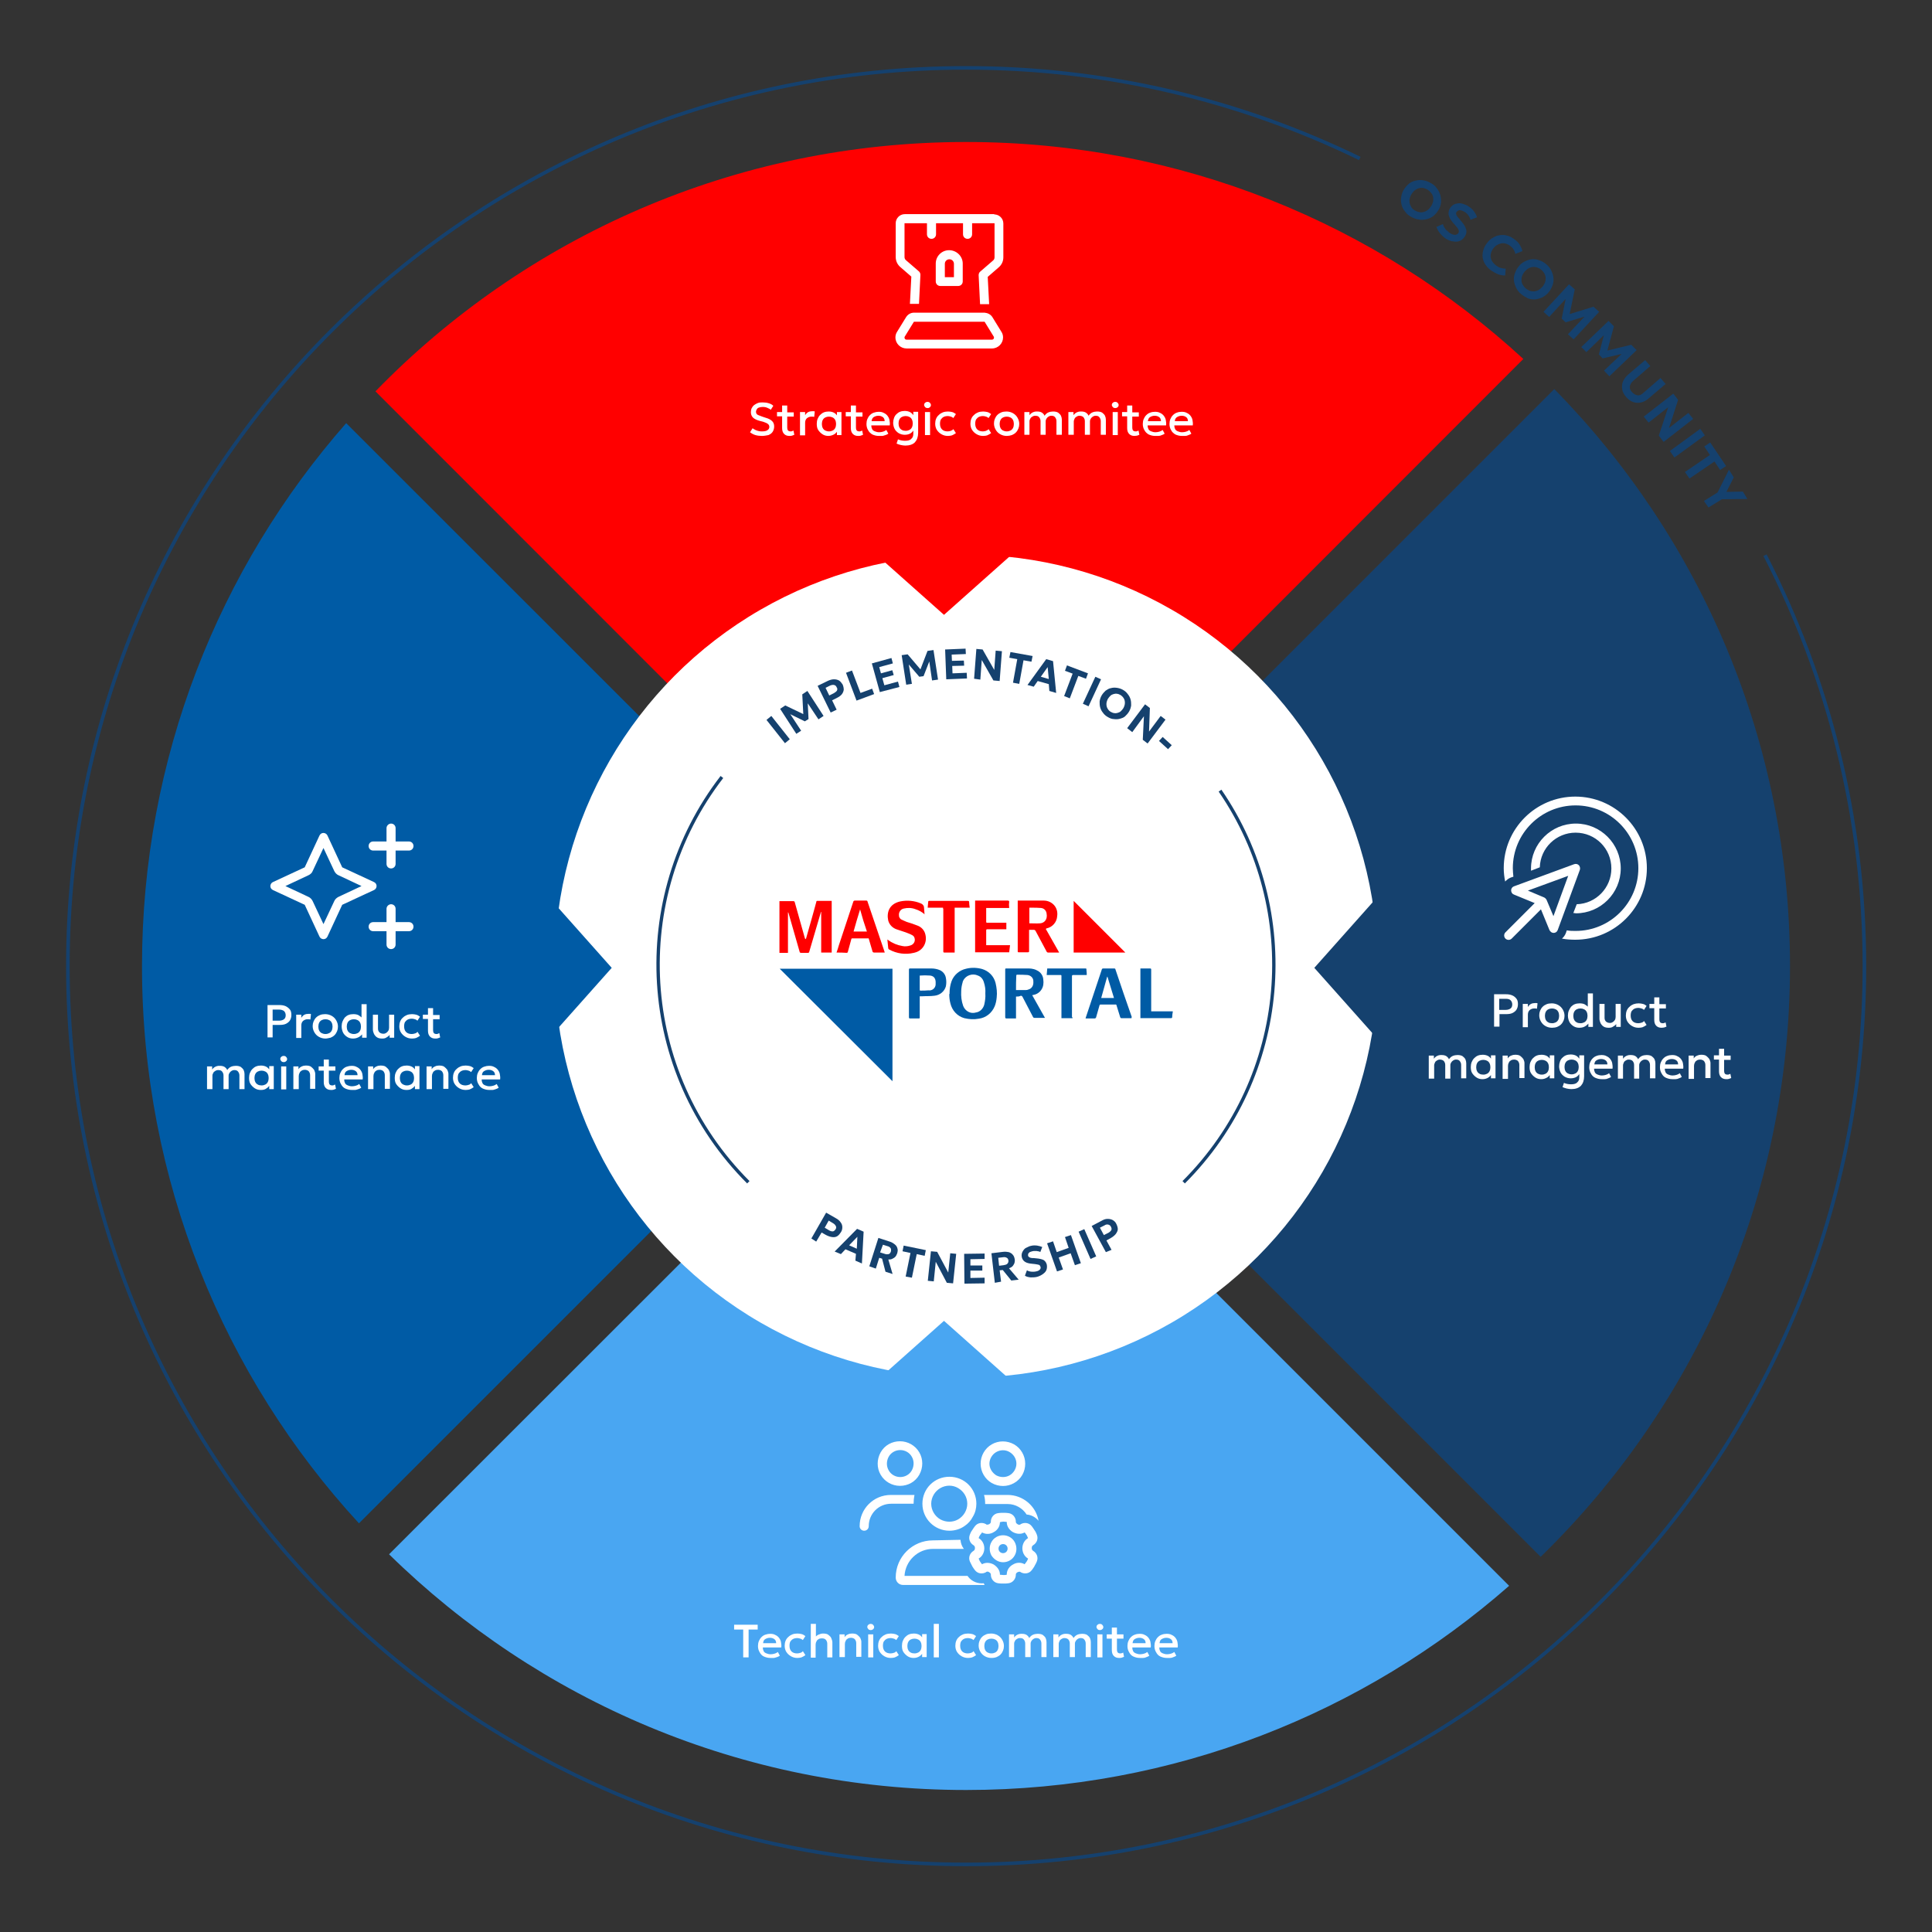 <?xml version="1.0" encoding="UTF-8"?>
<svg xmlns="http://www.w3.org/2000/svg" xmlns:xlink="http://www.w3.org/1999/xlink" version="1.1" id="Ebene_1" x="0px" y="0px" viewBox="0 0 680.3 680.3" style="enable-background:new 0 0 680.3 680.3;" xml:space="preserve">
<rect x="0" y="0" width="680.3" height="680.3" fill="#333333" stroke="none"/>
<style type="text/css">
	.st0{fill:#005BA5;}
	.st1{fill:#15416E;}
	.st2{fill:#49A6F2;}
	.st3{fill:#EDF6FE;}
	.st4{fill:#FF0000;}
	.st5{fill:#FFFFFF;}
	.st6{fill:none;stroke:#15416E;stroke-width:1.261;stroke-miterlimit:10;}
	.st7{fill:none;stroke:#15416E;stroke-width:1.176;stroke-miterlimit:10;}
</style>
<path class="st4" d="M536.4,126.4L328.6,334.3L132.2,137.8C184.9,83.6,258.6,50,340.2,50C415.9,50,484.8,78.9,536.4,126.4z"></path>
<path class="st0" d="M317.9,344.9L126.4,536.4C78.9,484.8,50,415.8,50,340.2c0-73.2,27.1-140.2,71.9-191.2L317.9,344.9z"></path>
<path class="st2" d="M531.4,558.4c-51.1,44.8-118,71.9-191.2,71.9c-79.1,0-150.9-31.7-203.2-83l191.7-191.6L531.4,558.4z"></path>
<path class="st1" d="M630.3,340.2c0,81.6-33.7,155.3-87.8,208L339.3,345l208-208C598.7,189.3,630.3,261,630.3,340.2z"></path>
<circle class="st5" cx="340.2" cy="340.2" r="144.9"></circle>
<polygon class="st4" points="332.4,216.5 308.8,195.5 285.2,174.5 332.4,174.5 379.7,174.5 356,195.5 "></polygon>
<polygon class="st2" points="332.4,465.1 356,486.1 379.7,507.1 332.4,507.1 285.2,507.1 308.8,486.1 "></polygon>
<polygon class="st0" points="215.4,340.8 194.4,364.4 173.4,388 173.4,340.8 173.4,293.5 194.4,317.2 "></polygon>
<polygon class="st1" points="462.8,340.8 483.8,317.2 504.7,293.5 504.7,340.8 504.7,388 483.8,364.4 "></polygon>
<g>
	<path class="st5" d="M268.3,153.5c-0.8,0-1.6-0.1-2.3-0.3s-1.4-0.6-1.9-1l0.9-1.4c0.3,0.2,0.6,0.4,1,0.6c0.4,0.2,0.8,0.3,1.2,0.4   c0.4,0.1,0.8,0.1,1.2,0.1c0.7,0,1.4-0.1,1.8-0.4c0.5-0.3,0.7-0.7,0.7-1.2c0-0.4-0.2-0.8-0.5-1c-0.3-0.3-0.9-0.5-1.7-0.8l-1.2-0.3   c-1.1-0.3-1.9-0.7-2.4-1.2c-0.5-0.5-0.7-1.2-0.7-1.9c0-0.5,0.1-1,0.3-1.4c0.2-0.4,0.5-0.8,0.9-1.1c0.4-0.3,0.8-0.5,1.3-0.7   c0.5-0.2,1.1-0.2,1.7-0.2c0.8,0,1.5,0.1,2.1,0.3c0.7,0.2,1.2,0.5,1.6,0.9l-0.9,1.4c-0.2-0.2-0.5-0.4-0.8-0.5   c-0.3-0.2-0.7-0.3-1-0.4c-0.4-0.1-0.7-0.1-1.1-0.1c-0.5,0-0.9,0.1-1.2,0.2c-0.4,0.1-0.6,0.3-0.8,0.6s-0.3,0.6-0.3,0.9   c0,0.3,0.1,0.5,0.2,0.7c0.1,0.2,0.4,0.4,0.7,0.5s0.8,0.3,1.3,0.5l1.2,0.4c1.1,0.3,1.8,0.7,2.3,1.2s0.7,1.1,0.7,1.9   c0,0.7-0.2,1.3-0.5,1.8c-0.3,0.5-0.8,0.9-1.5,1.2C270,153.3,269.2,153.5,268.3,153.5z"></path>
	<path class="st5" d="M273.6,146.6v-1.5h2v1.5H273.6z M278,153.5c-0.8,0-1.4-0.2-1.9-0.7c-0.5-0.5-0.7-1.2-0.7-2.1v-7.9h1.8v2.4h2.3   v1.5h-2.3v3.7c0,0.6,0.1,1,0.3,1.2s0.5,0.3,0.9,0.3c0.2,0,0.4,0,0.5-0.1c0.2,0,0.3-0.1,0.5-0.2l0.3,1.5c-0.2,0.1-0.5,0.2-0.8,0.3   S278.3,153.5,278,153.5z"></path>
	<path class="st5" d="M281.7,153.2v-8.1h1.8v1.1c0.3-0.5,0.7-0.9,1.1-1.1c0.4-0.2,0.9-0.3,1.4-0.3c0.2,0,0.3,0,0.5,0   c0.1,0,0.3,0,0.4,0.1l-0.2,1.9c-0.2,0-0.3-0.1-0.5-0.1c-0.2,0-0.3,0-0.5,0c-0.6,0-1.1,0.2-1.6,0.6c-0.4,0.4-0.6,0.9-0.6,1.6v4.4   H281.7z"></path>
	<path class="st5" d="M291.7,153.5c-0.8,0-1.5-0.2-2.1-0.6s-1.1-0.9-1.5-1.5s-0.5-1.4-0.5-2.2c0-0.6,0.1-1.2,0.3-1.7s0.5-1,0.9-1.4   c0.4-0.4,0.8-0.7,1.3-0.9c0.5-0.2,1.1-0.3,1.7-0.3c0.8,0,1.5,0.2,2,0.5s0.9,0.8,1.2,1.3l-0.3,0.4v-2h1.6v8.1h-1.6v-2l0.3,0.4   c-0.3,0.5-0.7,1-1.2,1.3S292.5,153.5,291.7,153.5z M291.9,151.9c0.5,0,0.9-0.1,1.3-0.3c0.4-0.2,0.7-0.5,0.9-0.9s0.3-0.9,0.3-1.4   s-0.1-1-0.3-1.4s-0.5-0.7-0.9-0.9c-0.4-0.2-0.8-0.3-1.3-0.3c-0.5,0-0.9,0.1-1.3,0.3s-0.7,0.5-0.9,0.9c-0.2,0.4-0.3,0.9-0.3,1.4   s0.1,1,0.3,1.4c0.2,0.4,0.5,0.7,0.9,0.9C291,151.8,291.4,151.9,291.9,151.9z"></path>
	<path class="st5" d="M297.8,146.6v-1.5h2v1.5H297.8z M302.2,153.5c-0.8,0-1.4-0.2-1.9-0.7c-0.5-0.5-0.7-1.2-0.7-2.1v-7.9h1.8v2.4   h2.3v1.5h-2.3v3.7c0,0.6,0.1,1,0.3,1.2s0.5,0.3,0.9,0.3c0.2,0,0.4,0,0.5-0.1c0.2,0,0.3-0.1,0.5-0.2l0.3,1.5   c-0.2,0.1-0.5,0.2-0.8,0.3S302.5,153.5,302.2,153.5z"></path>
	<path class="st5" d="M309.5,153.5c-0.9,0-1.6-0.2-2.3-0.5c-0.7-0.4-1.2-0.9-1.5-1.5c-0.4-0.6-0.6-1.4-0.6-2.2   c0-0.6,0.1-1.2,0.3-1.7s0.5-1,0.9-1.4c0.4-0.4,0.8-0.7,1.4-0.9s1.1-0.3,1.7-0.3c0.7,0,1.3,0.1,1.8,0.4c0.5,0.2,1,0.6,1.3,1   c0.3,0.4,0.6,0.9,0.7,1.5c0.1,0.6,0.2,1.2,0.1,1.9h-6.5c0,0.5,0.1,0.9,0.3,1.3c0.2,0.4,0.5,0.6,1,0.8s0.9,0.3,1.5,0.3   c0.5,0,0.9-0.1,1.3-0.2c0.4-0.1,0.8-0.3,1.2-0.6l0.7,1.3c-0.3,0.2-0.6,0.4-1,0.5s-0.8,0.3-1.2,0.3S309.8,153.5,309.5,153.5z    M306.9,148.3h4.6c0-0.6-0.2-1.1-0.6-1.4c-0.4-0.3-0.9-0.5-1.6-0.5c-0.7,0-1.2,0.2-1.7,0.5C307.2,147.2,307,147.6,306.9,148.3z"></path>
	<path class="st5" d="M318.8,156.9c-0.5,0-1.1-0.1-1.6-0.2c-0.5-0.1-1-0.3-1.5-0.5l0.5-1.5c0.4,0.2,0.8,0.3,1.3,0.4s0.9,0.1,1.3,0.1   c0.9,0,1.7-0.2,2.1-0.7c0.5-0.4,0.7-1,0.7-1.8v-1.8l0.2,0.4c-0.3,0.5-0.7,1-1.2,1.3c-0.5,0.3-1.2,0.5-2,0.5c-0.8,0-1.5-0.2-2.2-0.6   c-0.6-0.4-1.1-0.9-1.4-1.5c-0.3-0.6-0.5-1.4-0.5-2.1c0-0.6,0.1-1.1,0.3-1.7s0.5-1,0.8-1.3c0.4-0.4,0.8-0.7,1.3-0.9   c0.5-0.2,1.1-0.3,1.7-0.3c0.8,0,1.5,0.2,2,0.5c0.5,0.3,0.9,0.8,1.2,1.3l-0.2,0.4v-1.9h1.7v7.4c0,1.4-0.4,2.5-1.1,3.3   S320.2,156.9,318.8,156.9z M318.9,151.7c0.5,0,0.9-0.1,1.3-0.3c0.4-0.2,0.7-0.5,0.9-0.9c0.2-0.4,0.3-0.9,0.3-1.4   c0-0.5-0.1-1-0.3-1.4c-0.2-0.4-0.5-0.7-0.9-0.9c-0.4-0.2-0.8-0.3-1.3-0.3c-0.5,0-0.9,0.1-1.3,0.3s-0.7,0.5-0.9,0.9   c-0.2,0.4-0.3,0.9-0.3,1.4c0,0.5,0.1,1,0.3,1.4c0.2,0.4,0.5,0.7,0.9,0.9C317.9,151.6,318.4,151.7,318.9,151.7z"></path>
	<path class="st5" d="M326.6,143.7c-0.3,0-0.6-0.1-0.8-0.3c-0.2-0.2-0.4-0.5-0.4-0.8c0-0.3,0.1-0.6,0.4-0.8c0.2-0.2,0.5-0.3,0.8-0.3   c0.3,0,0.6,0.1,0.8,0.3c0.2,0.2,0.4,0.5,0.4,0.8c0,0.3-0.1,0.6-0.4,0.8C327.2,143.6,327,143.7,326.6,143.7z M325.7,153.2v-8.1h1.8   v8.1H325.7z"></path>
	<path class="st5" d="M333.8,153.5c-0.9,0-1.6-0.2-2.3-0.6s-1.2-0.9-1.6-1.5s-0.6-1.4-0.6-2.2c0-0.6,0.1-1.2,0.3-1.7   c0.2-0.5,0.5-1,1-1.4c0.4-0.4,0.9-0.7,1.4-0.9s1.2-0.3,1.8-0.3c0.5,0,1.1,0.1,1.5,0.2s0.9,0.4,1.3,0.7l-0.9,1.4   c-0.3-0.2-0.5-0.4-0.9-0.5c-0.3-0.1-0.7-0.2-1-0.2c-0.6,0-1.1,0.1-1.5,0.3c-0.4,0.2-0.7,0.5-1,0.9c-0.2,0.4-0.3,0.9-0.3,1.5   c0,0.8,0.2,1.5,0.7,2c0.5,0.5,1.2,0.7,2,0.7c0.4,0,0.8-0.1,1.1-0.2c0.4-0.2,0.7-0.3,0.9-0.6l0.9,1.4c-0.4,0.3-0.9,0.6-1.4,0.8   C334.9,153.4,334.3,153.5,333.8,153.5z"></path>
	<path class="st5" d="M346.2,153.5c-0.9,0-1.6-0.2-2.3-0.6s-1.2-0.9-1.6-1.5s-0.6-1.4-0.6-2.2c0-0.6,0.1-1.2,0.3-1.7   c0.2-0.5,0.5-1,1-1.4c0.4-0.4,0.9-0.7,1.4-0.9s1.2-0.3,1.8-0.3c0.5,0,1.1,0.1,1.5,0.2s0.9,0.4,1.3,0.7l-0.9,1.4   c-0.3-0.2-0.5-0.4-0.9-0.5c-0.3-0.1-0.7-0.2-1-0.2c-0.6,0-1.1,0.1-1.5,0.3c-0.4,0.2-0.7,0.5-1,0.9c-0.2,0.4-0.3,0.9-0.3,1.5   c0,0.8,0.2,1.5,0.7,2c0.5,0.5,1.2,0.7,2,0.7c0.4,0,0.8-0.1,1.1-0.2c0.4-0.2,0.7-0.3,0.9-0.6l0.9,1.4c-0.4,0.3-0.9,0.6-1.4,0.8   C347.3,153.4,346.8,153.5,346.2,153.5z"></path>
	<path class="st5" d="M354.5,153.5c-0.8,0-1.6-0.2-2.3-0.6c-0.7-0.4-1.2-0.9-1.6-1.6c-0.4-0.7-0.6-1.4-0.6-2.2   c0-0.6,0.1-1.1,0.3-1.6s0.5-1,0.9-1.4c0.4-0.4,0.9-0.7,1.4-0.9s1.1-0.3,1.8-0.3c0.8,0,1.6,0.2,2.3,0.6c0.7,0.4,1.2,0.9,1.6,1.6   c0.4,0.7,0.6,1.4,0.6,2.2c0,0.6-0.1,1.1-0.3,1.6c-0.2,0.5-0.5,1-0.9,1.4c-0.4,0.4-0.9,0.7-1.4,0.9   C355.7,153.4,355.1,153.5,354.5,153.5z M354.5,151.9c0.5,0,0.9-0.1,1.3-0.3c0.4-0.2,0.7-0.5,0.9-0.9s0.3-0.9,0.3-1.4   s-0.1-1-0.3-1.4s-0.5-0.7-0.9-0.9s-0.8-0.3-1.3-0.3c-0.5,0-0.9,0.1-1.3,0.3s-0.7,0.5-0.9,0.9s-0.3,0.9-0.3,1.4s0.1,1,0.3,1.4   s0.5,0.7,0.9,0.9C353.6,151.8,354,151.9,354.5,151.9z"></path>
	<path class="st5" d="M360.7,153.2v-8.1h1.8v1.1c0.2-0.3,0.5-0.6,0.8-0.8s0.6-0.3,0.9-0.4c0.3-0.1,0.6-0.1,1-0.1   c0.7,0,1.2,0.1,1.7,0.4c0.4,0.3,0.8,0.7,0.9,1.1c0.4-0.6,0.9-1,1.4-1.2c0.5-0.2,1.1-0.3,1.6-0.3c0.7,0,1.3,0.1,1.8,0.4   c0.4,0.3,0.8,0.7,1,1.1c0.2,0.5,0.3,0.9,0.3,1.4v5.3H372v-4.8c0-0.6-0.2-1-0.5-1.4s-0.8-0.5-1.3-0.5c-0.4,0-0.7,0.1-1,0.3   c-0.3,0.2-0.5,0.4-0.7,0.7c-0.2,0.3-0.3,0.6-0.3,1v4.7h-1.8v-4.8c0-0.6-0.2-1-0.5-1.4s-0.8-0.5-1.4-0.5c-0.4,0-0.7,0.1-1,0.3   c-0.3,0.2-0.6,0.4-0.7,0.7c-0.2,0.3-0.3,0.6-0.3,1v4.7H360.7z"></path>
	<path class="st5" d="M376.2,153.2v-8.1h1.8v1.1c0.2-0.3,0.5-0.6,0.8-0.8c0.3-0.2,0.6-0.3,0.9-0.4c0.3-0.1,0.6-0.1,1-0.1   c0.7,0,1.2,0.1,1.7,0.4c0.4,0.3,0.8,0.7,0.9,1.1c0.4-0.6,0.9-1,1.4-1.2c0.5-0.2,1.1-0.3,1.6-0.3c0.7,0,1.3,0.1,1.8,0.4   c0.4,0.3,0.8,0.7,1,1.1c0.2,0.5,0.3,0.9,0.3,1.4v5.3h-1.8v-4.8c0-0.6-0.2-1-0.5-1.4s-0.8-0.5-1.3-0.5c-0.4,0-0.7,0.1-1,0.3   c-0.3,0.2-0.5,0.4-0.7,0.7c-0.2,0.3-0.3,0.6-0.3,1v4.7h-1.8v-4.8c0-0.6-0.2-1-0.5-1.4c-0.3-0.3-0.8-0.5-1.4-0.5   c-0.4,0-0.7,0.1-1,0.3c-0.3,0.2-0.6,0.4-0.7,0.7s-0.3,0.6-0.3,1v4.7H376.2z"></path>
	<path class="st5" d="M392.7,143.7c-0.3,0-0.6-0.1-0.8-0.3c-0.2-0.2-0.4-0.5-0.4-0.8c0-0.3,0.1-0.6,0.4-0.8c0.2-0.2,0.5-0.3,0.8-0.3   s0.6,0.1,0.8,0.3c0.2,0.2,0.4,0.5,0.4,0.8c0,0.3-0.1,0.6-0.4,0.8C393.3,143.6,393,143.7,392.7,143.7z M391.8,153.2v-8.1h1.8v8.1   H391.8z"></path>
	<path class="st5" d="M395.1,146.6v-1.5h2v1.5H395.1z M399.5,153.5c-0.8,0-1.4-0.2-1.9-0.7c-0.5-0.5-0.7-1.2-0.7-2.1v-7.9h1.8v2.4   h2.3v1.5h-2.3v3.7c0,0.6,0.1,1,0.3,1.2s0.5,0.3,0.9,0.3c0.2,0,0.4,0,0.5-0.1c0.2,0,0.3-0.1,0.5-0.2l0.3,1.5   c-0.2,0.1-0.5,0.2-0.8,0.3C400.1,153.4,399.8,153.5,399.5,153.5z"></path>
	<path class="st5" d="M406.8,153.5c-0.9,0-1.6-0.2-2.3-0.5c-0.7-0.4-1.2-0.9-1.5-1.5c-0.4-0.6-0.6-1.4-0.6-2.2   c0-0.6,0.1-1.2,0.3-1.7s0.5-1,0.9-1.4c0.4-0.4,0.8-0.7,1.4-0.9c0.5-0.2,1.1-0.3,1.7-0.3c0.7,0,1.3,0.1,1.8,0.4c0.5,0.2,1,0.6,1.3,1   c0.3,0.4,0.6,0.9,0.7,1.5c0.1,0.6,0.2,1.2,0.1,1.9h-6.5c0,0.5,0.1,0.9,0.3,1.3c0.2,0.4,0.5,0.6,1,0.8s0.9,0.3,1.5,0.3   c0.5,0,0.9-0.1,1.3-0.2c0.4-0.1,0.8-0.3,1.2-0.6l0.7,1.3c-0.3,0.2-0.6,0.4-1,0.5c-0.4,0.2-0.8,0.3-1.2,0.3S407.1,153.5,406.8,153.5   z M404.2,148.3h4.6c0-0.6-0.2-1.1-0.6-1.4c-0.4-0.3-0.9-0.5-1.6-0.5c-0.7,0-1.2,0.2-1.7,0.5C404.5,147.2,404.3,147.6,404.2,148.3z"></path>
	<path class="st5" d="M416.2,153.5c-0.9,0-1.6-0.2-2.3-0.5c-0.7-0.4-1.2-0.9-1.5-1.5c-0.4-0.6-0.6-1.4-0.6-2.2   c0-0.6,0.1-1.2,0.3-1.7s0.5-1,0.9-1.4c0.4-0.4,0.8-0.7,1.4-0.9c0.5-0.2,1.1-0.3,1.7-0.3c0.7,0,1.3,0.1,1.8,0.4c0.5,0.2,1,0.6,1.3,1   c0.3,0.4,0.6,0.9,0.7,1.5c0.1,0.6,0.2,1.2,0.1,1.9h-6.5c0,0.5,0.1,0.9,0.3,1.3c0.2,0.4,0.5,0.6,1,0.8s0.9,0.3,1.5,0.3   c0.5,0,0.9-0.1,1.3-0.2c0.4-0.1,0.8-0.3,1.2-0.6l0.7,1.3c-0.3,0.2-0.6,0.4-1,0.5c-0.4,0.2-0.8,0.3-1.2,0.3S416.6,153.5,416.2,153.5   z M413.7,148.3h4.6c0-0.6-0.2-1.1-0.6-1.4c-0.4-0.3-0.9-0.5-1.6-0.5c-0.7,0-1.2,0.2-1.7,0.5C414,147.2,413.7,147.6,413.7,148.3z"></path>
</g>
<g>
	<path class="st5" d="M261.7,583.6v-9.8h-3.2v-1.7h8.3v1.7h-3.2v9.8H261.7z"></path>
	<path class="st5" d="M271.3,583.8c-0.9,0-1.6-0.2-2.3-0.5s-1.2-0.9-1.5-1.5c-0.4-0.6-0.6-1.4-0.6-2.2c0-0.6,0.1-1.2,0.3-1.7   s0.5-1,0.9-1.4c0.4-0.4,0.8-0.7,1.4-0.9s1.1-0.3,1.7-0.3c0.7,0,1.3,0.1,1.8,0.4c0.5,0.2,1,0.6,1.3,1c0.3,0.4,0.6,0.9,0.7,1.5   c0.1,0.6,0.2,1.2,0.1,1.9h-6.5c0,0.5,0.1,0.9,0.3,1.3c0.2,0.4,0.5,0.6,1,0.8s0.9,0.3,1.5,0.3c0.5,0,0.9-0.1,1.3-0.2   c0.4-0.1,0.8-0.3,1.2-0.6l0.7,1.3c-0.3,0.2-0.6,0.4-1,0.5s-0.8,0.3-1.2,0.3S271.7,583.8,271.3,583.8z M268.7,578.6h4.6   c0-0.6-0.2-1.1-0.6-1.4c-0.4-0.3-0.9-0.5-1.6-0.5c-0.7,0-1.2,0.2-1.7,0.5S268.8,578,268.7,578.6z"></path>
	<path class="st5" d="M280.8,583.8c-0.9,0-1.6-0.2-2.3-0.6s-1.2-0.9-1.6-1.5s-0.6-1.4-0.6-2.2c0-0.6,0.1-1.2,0.3-1.7   c0.2-0.5,0.5-1,1-1.4c0.4-0.4,0.9-0.7,1.4-0.9s1.2-0.3,1.8-0.3c0.5,0,1.1,0.1,1.5,0.2s0.9,0.4,1.3,0.7l-0.9,1.4   c-0.3-0.2-0.5-0.4-0.9-0.5c-0.3-0.1-0.7-0.2-1-0.2c-0.6,0-1.1,0.1-1.5,0.3c-0.4,0.2-0.7,0.5-1,0.9c-0.2,0.4-0.3,0.9-0.3,1.5   c0,0.8,0.2,1.5,0.7,2c0.5,0.5,1.2,0.7,2,0.7c0.4,0,0.8-0.1,1.1-0.2c0.4-0.1,0.7-0.3,0.9-0.6l0.9,1.4c-0.4,0.3-0.9,0.6-1.4,0.8   C281.9,583.7,281.3,583.8,280.8,583.8z"></path>
	<path class="st5" d="M285.5,583.6v-11.8h1.8v5.3l-0.4-0.4c0.4-0.5,0.8-0.9,1.3-1.1c0.5-0.2,1-0.4,1.6-0.4c0.7,0,1.4,0.1,1.8,0.4   s0.9,0.7,1.1,1.2s0.4,1,0.4,1.5v5.3h-1.8v-4.8c0-0.6-0.2-1-0.5-1.4c-0.4-0.4-0.8-0.5-1.5-0.5c-0.4,0-0.8,0.1-1.1,0.3   c-0.3,0.2-0.6,0.4-0.7,0.8c-0.2,0.3-0.3,0.7-0.3,1.1v4.6H285.5z"></path>
	<path class="st5" d="M295.6,583.6v-8.1h1.8v1c0.3-0.5,0.7-0.8,1.2-1c0.4-0.2,0.9-0.3,1.4-0.3c0.7,0,1.4,0.1,1.8,0.4   s0.8,0.7,1.1,1.1c0.2,0.5,0.4,0.9,0.4,1.4v5.3h-1.8v-4.8c0-0.6-0.2-1-0.5-1.4c-0.3-0.3-0.8-0.5-1.4-0.5c-0.4,0-0.8,0.1-1.1,0.3   c-0.3,0.2-0.6,0.4-0.7,0.8c-0.2,0.3-0.3,0.7-0.3,1.1v4.6H295.6z"></path>
	<path class="st5" d="M306.6,574c-0.3,0-0.6-0.1-0.8-0.3s-0.4-0.5-0.4-0.8c0-0.3,0.1-0.6,0.4-0.8c0.2-0.2,0.5-0.3,0.8-0.3   c0.3,0,0.6,0.1,0.8,0.3c0.2,0.2,0.4,0.5,0.4,0.8c0,0.3-0.1,0.6-0.4,0.8C307.2,573.9,306.9,574,306.6,574z M305.7,583.6v-8.1h1.8   v8.1H305.7z"></path>
	<path class="st5" d="M313.7,583.8c-0.9,0-1.6-0.2-2.3-0.6s-1.2-0.9-1.6-1.5s-0.6-1.4-0.6-2.2c0-0.6,0.1-1.2,0.3-1.7   c0.2-0.5,0.5-1,1-1.4c0.4-0.4,0.9-0.7,1.4-0.9s1.2-0.3,1.8-0.3c0.5,0,1.1,0.1,1.5,0.2s0.9,0.4,1.3,0.7l-0.9,1.4   c-0.3-0.2-0.5-0.4-0.9-0.5c-0.3-0.1-0.7-0.2-1-0.2c-0.6,0-1.1,0.1-1.5,0.3c-0.4,0.2-0.7,0.5-1,0.9c-0.2,0.4-0.3,0.9-0.3,1.5   c0,0.8,0.2,1.5,0.7,2c0.5,0.5,1.2,0.7,2,0.7c0.4,0,0.8-0.1,1.1-0.2c0.4-0.1,0.7-0.3,0.9-0.6l0.9,1.4c-0.4,0.3-0.9,0.6-1.4,0.8   C314.8,583.7,314.3,583.8,313.7,583.8z"></path>
	<path class="st5" d="M321.7,583.8c-0.8,0-1.5-0.2-2.1-0.6s-1.1-0.9-1.5-1.5s-0.5-1.4-0.5-2.2c0-0.6,0.1-1.2,0.3-1.7   c0.2-0.5,0.5-1,0.9-1.4s0.8-0.7,1.3-0.9c0.5-0.2,1.1-0.3,1.7-0.3c0.8,0,1.5,0.2,2,0.5s0.9,0.8,1.2,1.3l-0.3,0.4v-2h1.6v8.1h-1.6v-2   l0.3,0.4c-0.3,0.5-0.7,1-1.2,1.3C323.2,583.6,322.5,583.8,321.7,583.8z M322,582.2c0.5,0,0.9-0.1,1.3-0.3c0.4-0.2,0.7-0.5,0.9-0.9   s0.3-0.9,0.3-1.4s-0.1-1-0.3-1.4s-0.5-0.7-0.9-0.9c-0.4-0.2-0.8-0.3-1.3-0.3c-0.5,0-0.9,0.1-1.3,0.3s-0.7,0.5-0.9,0.9   c-0.2,0.4-0.3,0.9-0.3,1.4s0.1,1,0.3,1.4c0.2,0.4,0.5,0.7,0.9,0.9C321,582.1,321.5,582.2,322,582.2z"></path>
	<path class="st5" d="M328.8,583.6v-11.8h1.8v11.8H328.8z"></path>
	<path class="st5" d="M340.9,583.8c-0.9,0-1.6-0.2-2.3-0.6s-1.2-0.9-1.6-1.5s-0.6-1.4-0.6-2.2c0-0.6,0.1-1.2,0.3-1.7   c0.2-0.5,0.5-1,1-1.4c0.4-0.4,0.9-0.7,1.4-0.9s1.2-0.3,1.8-0.3c0.5,0,1.1,0.1,1.5,0.2s0.9,0.4,1.3,0.7l-0.9,1.4   c-0.3-0.2-0.5-0.4-0.9-0.5c-0.3-0.1-0.7-0.2-1-0.2c-0.6,0-1.1,0.1-1.5,0.3c-0.4,0.2-0.7,0.5-1,0.9c-0.2,0.4-0.3,0.9-0.3,1.5   c0,0.8,0.2,1.5,0.7,2c0.5,0.5,1.2,0.7,2,0.7c0.4,0,0.8-0.1,1.1-0.2c0.4-0.1,0.7-0.3,0.9-0.6l0.9,1.4c-0.4,0.3-0.9,0.6-1.4,0.8   C342,583.7,341.4,583.8,340.9,583.8z"></path>
	<path class="st5" d="M349.1,583.8c-0.8,0-1.6-0.2-2.3-0.6c-0.7-0.4-1.2-0.9-1.6-1.6c-0.4-0.7-0.6-1.4-0.6-2.2   c0-0.6,0.1-1.1,0.3-1.6s0.5-1,0.9-1.4c0.4-0.4,0.9-0.7,1.4-0.9s1.1-0.3,1.8-0.3c0.8,0,1.6,0.2,2.3,0.6c0.7,0.4,1.2,0.9,1.6,1.6   c0.4,0.7,0.6,1.4,0.6,2.2c0,0.6-0.1,1.1-0.3,1.6c-0.2,0.5-0.5,1-0.9,1.4c-0.4,0.4-0.9,0.7-1.4,0.9   C350.4,583.7,349.8,583.8,349.1,583.8z M349.1,582.2c0.5,0,0.9-0.1,1.3-0.3c0.4-0.2,0.7-0.5,0.9-0.9s0.3-0.9,0.3-1.4   s-0.1-1-0.3-1.4s-0.5-0.7-0.9-0.9s-0.8-0.3-1.3-0.3c-0.5,0-0.9,0.1-1.3,0.3s-0.7,0.5-0.9,0.9s-0.3,0.9-0.3,1.4s0.1,1,0.3,1.4   s0.5,0.7,0.9,0.9C348.2,582.1,348.6,582.2,349.1,582.2z"></path>
	<path class="st5" d="M355.3,583.6v-8.1h1.8v1.1c0.2-0.3,0.5-0.6,0.8-0.8c0.3-0.2,0.6-0.3,0.9-0.4c0.3-0.1,0.6-0.1,1-0.1   c0.7,0,1.2,0.1,1.7,0.4c0.4,0.3,0.8,0.7,0.9,1.1c0.4-0.6,0.9-1,1.4-1.2c0.5-0.2,1.1-0.3,1.6-0.3c0.7,0,1.3,0.1,1.8,0.4   c0.4,0.3,0.8,0.7,1,1.1c0.2,0.5,0.3,0.9,0.3,1.4v5.3h-1.8v-4.8c0-0.6-0.2-1-0.5-1.4s-0.8-0.5-1.3-0.5c-0.4,0-0.7,0.1-1,0.3   s-0.5,0.4-0.7,0.7c-0.2,0.3-0.3,0.6-0.3,1v4.7H361v-4.8c0-0.6-0.2-1-0.5-1.4s-0.8-0.5-1.4-0.5c-0.4,0-0.7,0.1-1,0.3   s-0.6,0.4-0.7,0.7c-0.2,0.3-0.3,0.6-0.3,1v4.7H355.3z"></path>
	<path class="st5" d="M370.9,583.6v-8.1h1.8v1.1c0.2-0.3,0.5-0.6,0.8-0.8c0.3-0.2,0.6-0.3,0.9-0.4c0.3-0.1,0.6-0.1,1-0.1   c0.7,0,1.2,0.1,1.7,0.4c0.4,0.3,0.8,0.7,0.9,1.1c0.4-0.6,0.9-1,1.4-1.2c0.5-0.2,1.1-0.3,1.6-0.3c0.7,0,1.3,0.1,1.8,0.4   c0.4,0.3,0.8,0.7,1,1.1c0.2,0.5,0.3,0.9,0.3,1.4v5.3h-1.8v-4.8c0-0.6-0.2-1-0.5-1.4s-0.8-0.5-1.3-0.5c-0.4,0-0.7,0.1-1,0.3   c-0.3,0.2-0.5,0.4-0.7,0.7c-0.2,0.3-0.3,0.6-0.3,1v4.7h-1.8v-4.8c0-0.6-0.2-1-0.5-1.4c-0.3-0.3-0.8-0.5-1.4-0.5   c-0.4,0-0.7,0.1-1,0.3s-0.6,0.4-0.7,0.7s-0.3,0.6-0.3,1v4.7H370.9z"></path>
	<path class="st5" d="M387.3,574c-0.3,0-0.6-0.1-0.8-0.3c-0.2-0.2-0.4-0.5-0.4-0.8c0-0.3,0.1-0.6,0.4-0.8c0.2-0.2,0.5-0.3,0.8-0.3   s0.6,0.1,0.8,0.3c0.2,0.2,0.4,0.5,0.4,0.8c0,0.3-0.1,0.6-0.4,0.8C387.9,573.9,387.6,574,387.3,574z M386.4,583.6v-8.1h1.8v8.1   H386.4z"></path>
	<path class="st5" d="M389.7,577v-1.5h2v1.5H389.7z M394.1,583.8c-0.8,0-1.4-0.2-1.9-0.7c-0.5-0.5-0.7-1.2-0.7-2.1v-7.9h1.8v2.4h2.3   v1.5h-2.3v3.7c0,0.6,0.1,1,0.3,1.2c0.2,0.2,0.5,0.3,0.9,0.3c0.2,0,0.4,0,0.5-0.1c0.2,0,0.3-0.1,0.5-0.2l0.3,1.5   c-0.2,0.1-0.5,0.2-0.8,0.3C394.7,583.8,394.4,583.8,394.1,583.8z"></path>
	<path class="st5" d="M401.4,583.8c-0.9,0-1.6-0.2-2.3-0.5s-1.2-0.9-1.5-1.5c-0.4-0.6-0.6-1.4-0.6-2.2c0-0.6,0.1-1.2,0.3-1.7   s0.5-1,0.9-1.4s0.8-0.7,1.4-0.9c0.5-0.2,1.1-0.3,1.7-0.3c0.7,0,1.3,0.1,1.8,0.4c0.5,0.2,1,0.6,1.3,1c0.3,0.4,0.6,0.9,0.7,1.5   c0.1,0.6,0.2,1.2,0.1,1.9h-6.5c0,0.5,0.1,0.9,0.3,1.3c0.2,0.4,0.5,0.6,1,0.8s0.9,0.3,1.5,0.3c0.5,0,0.9-0.1,1.3-0.2   c0.4-0.1,0.8-0.3,1.2-0.6l0.7,1.3c-0.3,0.2-0.6,0.4-1,0.5c-0.4,0.2-0.8,0.3-1.2,0.3S401.8,583.8,401.4,583.8z M398.8,578.6h4.6   c0-0.6-0.2-1.1-0.6-1.4s-0.9-0.5-1.6-0.5c-0.7,0-1.2,0.2-1.7,0.5S398.9,578,398.8,578.6z"></path>
	<path class="st5" d="M410.9,583.8c-0.9,0-1.6-0.2-2.3-0.5s-1.2-0.9-1.5-1.5c-0.4-0.6-0.6-1.4-0.6-2.2c0-0.6,0.1-1.2,0.3-1.7   s0.5-1,0.9-1.4s0.8-0.7,1.4-0.9c0.5-0.2,1.1-0.3,1.7-0.3c0.7,0,1.3,0.1,1.8,0.4c0.5,0.2,1,0.6,1.3,1c0.3,0.4,0.6,0.9,0.7,1.5   c0.1,0.6,0.2,1.2,0.1,1.9h-6.5c0,0.5,0.1,0.9,0.3,1.3c0.2,0.4,0.5,0.6,1,0.8s0.9,0.3,1.5,0.3c0.5,0,0.9-0.1,1.3-0.2   c0.4-0.1,0.8-0.3,1.2-0.6l0.7,1.3c-0.3,0.2-0.6,0.4-1,0.5c-0.4,0.2-0.8,0.3-1.2,0.3S411.2,583.8,410.9,583.8z M408.3,578.6h4.6   c0-0.6-0.2-1.1-0.6-1.4s-0.9-0.5-1.6-0.5c-0.7,0-1.2,0.2-1.7,0.5S408.4,578,408.3,578.6z"></path>
</g>
<g>
	<path class="st5" d="M526.1,361.6v-11.5h4.2c0.8,0,1.5,0.1,2.2,0.4s1.1,0.7,1.5,1.2c0.4,0.5,0.5,1.2,0.5,1.9c0,0.8-0.2,1.4-0.5,1.9   c-0.3,0.5-0.8,0.9-1.4,1.2s-1.4,0.4-2.3,0.4h-2.3v4.4H526.1z M527.9,355.6h2.3c0.7,0,1.3-0.2,1.7-0.5c0.4-0.3,0.6-0.8,0.6-1.4   c0-0.6-0.2-1.1-0.6-1.5s-1-0.5-1.7-0.5h-2.3V355.6z"></path>
	<path class="st5" d="M536.2,361.6v-8.1h1.8v1.1c0.3-0.5,0.7-0.9,1.1-1.1c0.4-0.2,0.9-0.3,1.4-0.3c0.2,0,0.3,0,0.5,0   c0.1,0,0.3,0,0.4,0.1l-0.2,1.9c-0.2,0-0.3-0.1-0.5-0.1c-0.2,0-0.3,0-0.5,0c-0.6,0-1.1,0.2-1.6,0.6c-0.4,0.4-0.6,0.9-0.6,1.6v4.4   H536.2z"></path>
	<path class="st5" d="M546.5,361.9c-0.8,0-1.6-0.2-2.3-0.6c-0.7-0.4-1.2-0.9-1.6-1.6c-0.4-0.7-0.6-1.4-0.6-2.2   c0-0.6,0.1-1.1,0.3-1.6s0.5-1,0.9-1.4c0.4-0.4,0.9-0.7,1.4-0.9s1.1-0.3,1.8-0.3c0.8,0,1.6,0.2,2.3,0.6c0.7,0.4,1.2,0.9,1.6,1.6   c0.4,0.7,0.6,1.4,0.6,2.2c0,0.6-0.1,1.1-0.3,1.6c-0.2,0.5-0.5,1-0.9,1.4c-0.4,0.4-0.9,0.7-1.4,0.9S547.1,361.9,546.5,361.9z    M546.5,360.3c0.5,0,0.9-0.1,1.3-0.3c0.4-0.2,0.7-0.5,0.9-0.9c0.2-0.4,0.3-0.9,0.3-1.4s-0.1-1-0.3-1.4c-0.2-0.4-0.5-0.7-0.9-0.9   s-0.8-0.3-1.3-0.3s-0.9,0.1-1.3,0.3s-0.7,0.5-0.9,0.9s-0.3,0.9-0.3,1.4s0.1,1,0.3,1.4c0.2,0.4,0.5,0.7,0.9,0.9   C545.5,360.2,546,360.3,546.5,360.3z"></path>
	<path class="st5" d="M556.1,361.9c-0.8,0-1.5-0.2-2.1-0.6c-0.6-0.4-1.1-0.9-1.4-1.5c-0.3-0.6-0.5-1.4-0.5-2.2   c0-0.6,0.1-1.2,0.3-1.7c0.2-0.5,0.5-1,0.8-1.4c0.4-0.4,0.8-0.7,1.3-0.9c0.5-0.2,1.1-0.3,1.7-0.3c0.7,0,1.4,0.1,1.9,0.4   c0.5,0.3,1,0.7,1.4,1.2l-0.4,0.4v-5.5h1.8v11.8h-1.6v-2l0.3,0.4c-0.3,0.5-0.7,0.9-1.3,1.3C557.7,361.7,557,361.9,556.1,361.9z    M556.5,360.3c0.5,0,0.9-0.1,1.3-0.3c0.4-0.2,0.7-0.5,0.9-0.9c0.2-0.4,0.3-0.9,0.3-1.4s-0.1-1-0.3-1.4c-0.2-0.4-0.5-0.7-0.9-0.9   s-0.8-0.3-1.3-0.3s-0.9,0.1-1.3,0.3s-0.7,0.5-0.9,0.9c-0.2,0.4-0.3,0.9-0.3,1.4s0.1,1,0.3,1.4c0.2,0.4,0.5,0.7,0.9,0.9   C555.5,360.2,556,360.3,556.5,360.3z"></path>
	<path class="st5" d="M566.5,361.9c-0.7,0-1.3-0.1-1.8-0.4s-0.8-0.7-1.1-1.2c-0.2-0.5-0.4-1-0.4-1.6v-5.2h1.8v4.9   c0,0.6,0.2,1,0.5,1.3c0.3,0.3,0.8,0.5,1.4,0.5c0.4,0,0.7-0.1,1-0.3c0.3-0.2,0.5-0.4,0.7-0.7c0.2-0.3,0.3-0.7,0.3-1.1v-4.6h1.8v8.1   h-1.6v-1c-0.3,0.4-0.7,0.7-1.1,0.9C567.6,361.8,567.1,361.9,566.5,361.9z"></path>
	<path class="st5" d="M577,361.9c-0.9,0-1.6-0.2-2.3-0.6s-1.2-0.9-1.6-1.5s-0.6-1.4-0.6-2.2c0-0.6,0.1-1.2,0.3-1.7   c0.2-0.5,0.5-1,1-1.4c0.4-0.4,0.9-0.7,1.4-0.9c0.6-0.2,1.2-0.3,1.8-0.3c0.5,0,1.1,0.1,1.5,0.2c0.5,0.1,0.9,0.4,1.3,0.7l-0.9,1.4   c-0.3-0.2-0.5-0.4-0.9-0.5s-0.7-0.2-1-0.2c-0.6,0-1.1,0.1-1.5,0.3c-0.4,0.2-0.7,0.5-1,0.9c-0.2,0.4-0.3,0.9-0.3,1.5   c0,0.8,0.2,1.5,0.7,2c0.5,0.5,1.2,0.7,2,0.7c0.4,0,0.8-0.1,1.1-0.2c0.4-0.1,0.7-0.3,0.9-0.6l0.9,1.4c-0.4,0.3-0.9,0.6-1.4,0.8   C578.1,361.8,577.6,361.9,577,361.9z"></path>
	<path class="st5" d="M580.8,355v-1.5h2v1.5H580.8z M585.1,361.9c-0.8,0-1.4-0.2-1.9-0.7c-0.5-0.5-0.7-1.2-0.7-2.1v-7.9h1.8v2.4h2.3   v1.5h-2.3v3.7c0,0.6,0.1,1,0.3,1.2c0.2,0.2,0.5,0.3,0.9,0.3c0.2,0,0.4,0,0.5-0.1c0.2,0,0.3-0.1,0.5-0.2l0.3,1.5   c-0.2,0.1-0.5,0.2-0.8,0.3C585.8,361.8,585.5,361.9,585.1,361.9z"></path>
	<path class="st5" d="M503.1,379.8v-8.1h1.8v1.1c0.2-0.3,0.5-0.6,0.8-0.8c0.3-0.2,0.6-0.3,0.9-0.4c0.3-0.1,0.6-0.1,1-0.1   c0.7,0,1.2,0.1,1.7,0.4c0.4,0.3,0.8,0.7,0.9,1.1c0.4-0.6,0.9-1,1.4-1.2c0.5-0.2,1.1-0.3,1.6-0.3c0.7,0,1.3,0.1,1.8,0.4   c0.4,0.3,0.8,0.7,1,1.1c0.2,0.5,0.3,0.9,0.3,1.4v5.3h-1.8V375c0-0.6-0.2-1-0.5-1.4s-0.8-0.5-1.3-0.5c-0.4,0-0.7,0.1-1,0.3   c-0.3,0.2-0.5,0.4-0.7,0.7c-0.2,0.3-0.3,0.6-0.3,1v4.7h-1.8V375c0-0.6-0.2-1-0.5-1.4c-0.3-0.3-0.8-0.5-1.4-0.5   c-0.4,0-0.7,0.1-1,0.3s-0.6,0.4-0.7,0.7s-0.3,0.6-0.3,1v4.7H503.1z"></path>
	<path class="st5" d="M522,380c-0.8,0-1.5-0.2-2.1-0.6s-1.1-0.9-1.5-1.5s-0.5-1.4-0.5-2.2c0-0.6,0.1-1.2,0.3-1.7   c0.2-0.5,0.5-1,0.9-1.4s0.8-0.7,1.3-0.9s1.1-0.3,1.7-0.3c0.8,0,1.5,0.2,2,0.5c0.5,0.3,0.9,0.8,1.2,1.3l-0.3,0.4v-2h1.6v8.1H525v-2   l0.3,0.4c-0.3,0.5-0.7,1-1.2,1.3C523.5,379.8,522.8,380,522,380z M522.3,378.4c0.5,0,0.9-0.1,1.3-0.3c0.4-0.2,0.7-0.5,0.9-0.9   s0.3-0.9,0.3-1.4s-0.1-1-0.3-1.4s-0.5-0.7-0.9-0.9s-0.8-0.3-1.3-0.3c-0.5,0-0.9,0.1-1.3,0.3c-0.4,0.2-0.7,0.5-0.9,0.9   c-0.2,0.4-0.3,0.9-0.3,1.4s0.1,1,0.3,1.4c0.2,0.4,0.5,0.7,0.9,0.9C521.3,378.3,521.8,378.4,522.3,378.4z"></path>
	<path class="st5" d="M529.1,379.8v-8.1h1.8v1c0.3-0.5,0.7-0.8,1.2-1s0.9-0.3,1.4-0.3c0.7,0,1.4,0.1,1.8,0.4s0.8,0.7,1.1,1.1   c0.2,0.5,0.4,0.9,0.4,1.4v5.3H535V375c0-0.6-0.2-1-0.5-1.4c-0.3-0.3-0.8-0.5-1.4-0.5c-0.4,0-0.8,0.1-1.1,0.3   c-0.3,0.2-0.6,0.4-0.7,0.8c-0.2,0.3-0.3,0.7-0.3,1.1v4.6H529.1z"></path>
	<path class="st5" d="M542.7,380c-0.8,0-1.5-0.2-2.1-0.6s-1.1-0.9-1.5-1.5s-0.5-1.4-0.5-2.2c0-0.6,0.1-1.2,0.3-1.7   c0.2-0.5,0.5-1,0.9-1.4s0.8-0.7,1.3-0.9s1.1-0.3,1.7-0.3c0.8,0,1.5,0.2,2,0.5c0.5,0.3,0.9,0.8,1.2,1.3l-0.3,0.4v-2h1.6v8.1h-1.6v-2   l0.3,0.4c-0.3,0.5-0.7,1-1.2,1.3C544.1,379.8,543.5,380,542.7,380z M542.9,378.4c0.5,0,0.9-0.1,1.3-0.3c0.4-0.2,0.7-0.5,0.9-0.9   s0.3-0.9,0.3-1.4s-0.1-1-0.3-1.4s-0.5-0.7-0.9-0.9s-0.8-0.3-1.3-0.3c-0.5,0-0.9,0.1-1.3,0.3c-0.4,0.2-0.7,0.5-0.9,0.9   c-0.2,0.4-0.3,0.9-0.3,1.4s0.1,1,0.3,1.4c0.2,0.4,0.5,0.7,0.9,0.9C542,378.3,542.4,378.4,542.9,378.4z"></path>
	<path class="st5" d="M553.3,383.5c-0.5,0-1.1-0.1-1.6-0.2s-1-0.3-1.5-0.5l0.5-1.5c0.4,0.2,0.8,0.3,1.3,0.4c0.4,0.1,0.9,0.1,1.3,0.1   c0.9,0,1.7-0.2,2.1-0.7c0.5-0.4,0.7-1,0.7-1.8v-1.8l0.2,0.4c-0.3,0.5-0.7,1-1.2,1.3c-0.5,0.3-1.2,0.5-2,0.5c-0.8,0-1.5-0.2-2.2-0.6   c-0.6-0.4-1.1-0.9-1.4-1.5c-0.3-0.6-0.5-1.4-0.5-2.1c0-0.6,0.1-1.1,0.3-1.7s0.5-1,0.8-1.3c0.4-0.4,0.8-0.7,1.3-0.9s1.1-0.3,1.7-0.3   c0.8,0,1.5,0.2,2,0.5c0.5,0.3,0.9,0.8,1.2,1.3l-0.2,0.4v-1.9h1.7v7.4c0,1.4-0.4,2.5-1.1,3.3C555.9,383.1,554.8,383.5,553.3,383.5z    M553.4,378.3c0.5,0,0.9-0.1,1.3-0.3c0.4-0.2,0.7-0.5,0.9-0.9c0.2-0.4,0.3-0.9,0.3-1.4c0-0.5-0.1-1-0.3-1.4   c-0.2-0.4-0.5-0.7-0.9-0.9c-0.4-0.2-0.8-0.3-1.3-0.3c-0.5,0-0.9,0.1-1.3,0.3c-0.4,0.2-0.7,0.5-0.9,0.9c-0.2,0.4-0.3,0.9-0.3,1.4   c0,0.5,0.1,1,0.3,1.4s0.5,0.7,0.9,0.9C552.5,378.2,552.9,378.3,553.4,378.3z"></path>
	<path class="st5" d="M564,380c-0.9,0-1.6-0.2-2.3-0.5s-1.2-0.9-1.5-1.5c-0.4-0.6-0.6-1.4-0.6-2.2c0-0.6,0.1-1.2,0.3-1.7   s0.5-1,0.9-1.4s0.8-0.7,1.4-0.9c0.5-0.2,1.1-0.3,1.7-0.3c0.7,0,1.3,0.1,1.8,0.4c0.5,0.2,1,0.6,1.3,1c0.3,0.4,0.6,0.9,0.7,1.5   c0.1,0.6,0.2,1.2,0.1,1.9h-6.5c0,0.5,0.1,0.9,0.3,1.3c0.2,0.4,0.5,0.6,1,0.8s0.9,0.3,1.5,0.3c0.5,0,0.9-0.1,1.3-0.2   c0.4-0.1,0.8-0.3,1.2-0.6l0.7,1.3c-0.3,0.2-0.6,0.4-1,0.5c-0.4,0.2-0.8,0.3-1.2,0.3S564.4,380,564,380z M561.4,374.8h4.6   c0-0.6-0.2-1.1-0.6-1.4s-0.9-0.5-1.6-0.5c-0.7,0-1.2,0.2-1.7,0.5S561.5,374.2,561.4,374.8z"></path>
	<path class="st5" d="M569.7,379.8v-8.1h1.8v1.1c0.2-0.3,0.5-0.6,0.8-0.8c0.3-0.2,0.6-0.3,0.9-0.4c0.3-0.1,0.6-0.1,1-0.1   c0.7,0,1.2,0.1,1.7,0.4c0.4,0.3,0.8,0.7,0.9,1.1c0.4-0.6,0.9-1,1.4-1.2c0.5-0.2,1.1-0.3,1.6-0.3c0.7,0,1.3,0.1,1.8,0.4   c0.4,0.3,0.8,0.7,1,1.1c0.2,0.5,0.3,0.9,0.3,1.4v5.3H581V375c0-0.6-0.2-1-0.5-1.4s-0.8-0.5-1.3-0.5c-0.4,0-0.7,0.1-1,0.3   c-0.3,0.2-0.5,0.4-0.7,0.7c-0.2,0.3-0.3,0.6-0.3,1v4.7h-1.8V375c0-0.6-0.2-1-0.5-1.4c-0.3-0.3-0.8-0.5-1.4-0.5   c-0.4,0-0.7,0.1-1,0.3s-0.6,0.4-0.7,0.7s-0.3,0.6-0.3,1v4.7H569.7z"></path>
	<path class="st5" d="M588.9,380c-0.9,0-1.6-0.2-2.3-0.5s-1.2-0.9-1.5-1.5c-0.4-0.6-0.6-1.4-0.6-2.2c0-0.6,0.1-1.2,0.3-1.7   s0.5-1,0.9-1.4s0.8-0.7,1.4-0.9c0.5-0.2,1.1-0.3,1.7-0.3c0.7,0,1.3,0.1,1.8,0.4c0.5,0.2,1,0.6,1.3,1c0.3,0.4,0.6,0.9,0.7,1.5   c0.1,0.6,0.2,1.2,0.1,1.9h-6.5c0,0.5,0.1,0.9,0.3,1.3c0.2,0.4,0.5,0.6,1,0.8s0.9,0.3,1.5,0.3c0.5,0,0.9-0.1,1.3-0.2   c0.4-0.1,0.8-0.3,1.2-0.6l0.7,1.3c-0.3,0.2-0.6,0.4-1,0.5c-0.4,0.2-0.8,0.3-1.2,0.3S589.3,380,588.9,380z M586.3,374.8h4.6   c0-0.6-0.2-1.1-0.6-1.4s-0.9-0.5-1.6-0.5c-0.7,0-1.2,0.2-1.7,0.5S586.4,374.2,586.3,374.8z"></path>
	<path class="st5" d="M594.6,379.8v-8.1h1.8v1c0.3-0.5,0.7-0.8,1.2-1s0.9-0.3,1.4-0.3c0.7,0,1.4,0.1,1.8,0.4s0.8,0.7,1.1,1.1   c0.2,0.5,0.4,0.9,0.4,1.4v5.3h-1.8V375c0-0.6-0.2-1-0.5-1.4c-0.3-0.3-0.8-0.5-1.4-0.5c-0.4,0-0.8,0.1-1.1,0.3   c-0.3,0.2-0.6,0.4-0.7,0.8c-0.2,0.3-0.3,0.7-0.3,1.1v4.6H594.6z"></path>
	<path class="st5" d="M603.5,373.1v-1.5h2v1.5H603.5z M607.9,380c-0.8,0-1.4-0.2-1.9-0.7c-0.5-0.5-0.7-1.2-0.7-2.1v-7.9h1.8v2.4h2.3   v1.5h-2.3v3.7c0,0.6,0.1,1,0.3,1.2c0.2,0.2,0.5,0.3,0.9,0.3c0.2,0,0.4,0,0.5-0.1c0.2,0,0.3-0.1,0.5-0.2l0.3,1.5   c-0.2,0.1-0.5,0.2-0.8,0.3C608.5,380,608.2,380,607.9,380z"></path>
</g>
<g>
	<path class="st5" d="M554.8,327.8c12.2,0,22.1-9.9,22.1-22.1s-9.9-22.1-22.1-22.1s-22.1,9.9-22.1,22.1c0,1,0.1,2,0.2,3l-0.9,0.3   c-0.8,0.3-1.4,0.8-2,1.4c-0.3-1.5-0.5-3.1-0.5-4.7c0-13.9,11.3-25.2,25.2-25.2s25.2,11.3,25.2,25.2c0,13.9-11.3,25.2-25.2,25.2   c-1.6,0-3.2-0.1-4.7-0.4c0.6-0.5,1.1-1.2,1.4-2l0.3-0.9C552.8,327.8,553.8,327.8,554.8,327.8L554.8,327.8z M556.3,306.3l-7.8,21.2   c-0.2,0.6-0.8,1-1.4,1c-0.7,0-1.2-0.4-1.5-1l-3-7.3l-10.3,10.3c-0.6,0.6-1.6,0.6-2.2,0c-0.6-0.6-0.6-1.6,0-2.2l10.3-10.3l-7.3-3   c-0.6-0.2-1-0.8-1-1.5c0-0.6,0.4-1.2,1-1.4l21.2-7.8c0.6-0.2,1.2-0.1,1.7,0.4C556.3,305.1,556.5,305.7,556.3,306.3z M543.7,316   c0.4,0.2,0.7,0.5,0.9,0.9l2.4,5.7l5.2-14.2l-14.2,5.2L543.7,316z M554,321.5l1.2-3.1c6.8-0.2,12.2-5.8,12.2-12.6   c0-7-5.6-12.6-12.6-12.6c-6.8,0-12.4,5.4-12.6,12.2l-3.1,1.2c0-0.3,0-0.5,0-0.8c0-8.7,7.1-15.8,15.8-15.8s15.8,7.1,15.8,15.8   c0,8.7-7.1,15.8-15.8,15.8C554.5,321.5,554.3,321.5,554,321.5z"></path>
</g>
<g>
	<path class="st5" d="M350.1,75.5c1.7,0,3.2,1.4,3.2,3.2v11.9c0,1.4-0.6,2.7-1.7,3.6l-3.8,3.3l0.5,9.6h-3.2l-0.5-10.2   c0-0.5,0.2-1,0.6-1.3l4.4-3.8c0.4-0.3,0.6-0.7,0.6-1.2V78.6h-7.9v3.9c0,0.9-0.7,1.6-1.6,1.6s-1.6-0.7-1.6-1.6v-3.9h-9.5v3.9   c0,0.9-0.7,1.6-1.6,1.6s-1.6-0.7-1.6-1.6v-3.9h-7.9v11.9c0,0.5,0.2,0.9,0.6,1.2l4.4,3.8c0.4,0.3,0.6,0.8,0.6,1.3l-0.5,10.2h-3.2   l0.5-9.6l-3.8-3.3c-1.1-0.9-1.7-2.2-1.7-3.6V78.6c0-1.7,1.4-3.2,3.2-3.2H350.1z M349.4,111.6l3.2,5.2c0.4,0.6,0.6,1.3,0.6,2   c0,2.1-1.7,3.9-3.9,3.9h-30.1c-2.1,0-3.9-1.7-3.9-3.9c0-0.7,0.2-1.4,0.6-2l3.2-5.2c0.6-0.9,1.6-1.5,2.7-1.5h24.9   C347.8,110.2,348.8,110.7,349.4,111.6z M318.6,118.5c-0.1,0.1-0.1,0.2-0.1,0.4c0,0.4,0.3,0.7,0.7,0.7h30.1c0.4,0,0.7-0.3,0.7-0.7   c0-0.1,0-0.3-0.1-0.4l-3.2-5.2h-24.9L318.6,118.5z M339,92.8v6.3c0,0.9-0.7,1.6-1.6,1.6h-6.3c-0.9,0-1.6-0.7-1.6-1.6v-6.3   c0-2.6,2.1-4.7,4.7-4.7S339,90.2,339,92.8z M332.7,97.6h3.2v-4.7c0-0.9-0.7-1.6-1.6-1.6s-1.6,0.7-1.6,1.6V97.6z"></path>
</g>
<g>
	<path class="st5" d="M321.7,529.5h-7.9c-4.4,0-7.9,3.5-7.9,7.9c0,0.9-0.7,1.6-1.6,1.6s-1.6-0.7-1.6-1.6c0-6.1,4.9-11,11-11h8.3   C321.8,527.4,321.7,528.5,321.7,529.5z M310.1,519.3c-1.4-2.4-1.4-5.4,0-7.9s4-3.9,6.8-3.9s5.4,1.5,6.8,3.9s1.4,5.4,0,7.9   s-4,3.9-6.8,3.9S311.5,521.7,310.1,519.3z M312.9,513c-0.8,1.5-0.8,3.3,0,4.7c0.8,1.5,2.4,2.4,4.1,2.4s3.3-0.9,4.1-2.4   c0.8-1.5,0.8-3.3,0-4.7c-0.8-1.5-2.4-2.4-4.1-2.4S313.7,511.5,312.9,513z M338.2,542.2c0.1,1.2,0.5,2.3,1.2,3.2h-10.9   c-5.3,0-9.7,4.2-10,9.5h22.2c0.1,0.1,0.1,0.2,0.2,0.3c1.4,1.8,3.5,2.5,5.5,2.3c0.1,0.2,0.2,0.4,0.3,0.6H318c-1.5,0-2.6-1.2-2.6-2.6   c0-7.3,5.9-13.1,13.1-13.1L338.2,542.2L338.2,542.2z M339.7,537.3c-1.5,1.1-3.4,1.7-5.4,1.7c-5.2,0-9.5-4.2-9.5-9.5   s4.2-9.5,9.5-9.5s9.5,4.2,9.5,9.5c0,1.6-0.4,3.2-1.2,4.5C341.9,535.4,340.9,536.5,339.7,537.3L339.7,537.3z M331.1,535   c2,1.1,4.4,1.1,6.3,0s3.2-3.2,3.2-5.5s-1.2-4.3-3.2-5.5s-4.4-1.1-6.3,0s-3.2,3.2-3.2,5.5S329.2,533.9,331.1,535z M353.3,532.7   c0.6,0,1.2,0,1.8,0.1c1.6,0.2,2.6,1.6,2.6,3v0.1c0,0.2,0.1,0.5,0.6,0.8c0.4,0.3,0.8,0.2,1,0.1l0.1-0.1c1.2-0.7,2.9-0.6,3.9,0.7   c0.3,0.4,0.6,0.8,0.9,1.3l0,0l0.2,0.3l0,0c0.3,0.4,0.5,0.9,0.7,1.4c0.6,1.5-0.1,3-1.3,3.7l-0.1,0.1c-0.2,0.1-0.4,0.4-0.4,0.9   s0.2,0.8,0.4,0.9l0.1,0.1c1.2,0.7,1.9,2.2,1.3,3.7c-0.2,0.5-0.4,0.9-0.7,1.4l0,0l-0.2,0.4l0,0c-0.3,0.5-0.6,0.9-0.9,1.3   c-1,1.3-2.7,1.4-3.9,0.7l-0.1-0.1c-0.2-0.1-0.5-0.1-1,0.1c-0.5,0.3-0.6,0.6-0.6,0.8v0.1c0,1.4-1,2.8-2.6,3   c-0.6,0.1-1.2,0.1-1.8,0.1c-0.6,0-1.2,0-1.8-0.1c-1.6-0.2-2.6-1.6-2.6-3v-0.1c0-0.2-0.1-0.5-0.6-0.8c-0.4-0.3-0.8-0.2-1-0.1   l-0.1,0.1c-1.2,0.7-2.9,0.6-3.9-0.7c-0.3-0.4-0.6-0.8-0.9-1.3l0,0l-0.2-0.4l0,0c-0.2-0.5-0.5-0.9-0.7-1.4c-0.6-1.5,0.1-3,1.3-3.7   l0.1-0.1c0.2-0.1,0.4-0.4,0.4-0.9c0-0.5-0.2-0.8-0.4-0.9l-0.1-0.1c-1.2-0.7-1.9-2.2-1.3-3.7c0.2-0.5,0.4-1,0.7-1.4l0,0l0.2-0.3l0,0   c0.3-0.5,0.6-0.9,0.9-1.3c1-1.3,2.7-1.4,3.9-0.7l0.1,0.1c0.2,0.1,0.5,0.1,1-0.1c0.5-0.3,0.6-0.6,0.6-0.8v-0.1c0-1.4,1-2.8,2.6-3   C352.1,532.7,352.7,532.7,353.3,532.7L353.3,532.7z M352.1,536c0,1.6-1,2.9-2.2,3.5c-1.1,0.7-2.7,0.9-4.1,0.1l0,0   c-0.2,0.3-0.4,0.6-0.6,0.8l-0.2,0.3c-0.2,0.3-0.3,0.6-0.4,0.9l0,0c1.4,0.8,2,2.3,2,3.6s-0.6,2.8-2,3.6l0,0c0.1,0.3,0.3,0.6,0.4,0.9   l0.2,0.3c0.2,0.3,0.4,0.6,0.6,0.8l0,0c1.4-0.8,3-0.5,4.1,0.1c1.1,0.7,2.2,1.9,2.2,3.5v0.1c0.4,0,0.8,0.1,1.2,0.1s0.8,0,1.2-0.1   v-0.1c0-1.6,1-2.9,2.2-3.5c1.1-0.7,2.7-0.9,4.1-0.1l0,0c0.2-0.3,0.4-0.5,0.6-0.8l0.2-0.3c0.2-0.3,0.3-0.6,0.4-0.9l0,0   c-1.4-0.8-2-2.3-2-3.6c0-1.3,0.6-2.8,2-3.6l0,0c-0.1-0.3-0.3-0.6-0.4-0.9l-0.2-0.3c-0.2-0.3-0.4-0.6-0.6-0.8l0,0   c-1.4,0.8-3,0.5-4.1-0.1c-1.1-0.6-2.2-1.9-2.2-3.5v-0.1c-0.4,0-0.8-0.1-1.2-0.1S352.5,535.9,352.1,536L352.1,536L352.1,536z    M357.1,522.2c-2.4,1.4-5.4,1.4-7.9,0c-2.4-1.4-3.9-4-3.9-6.8s1.5-5.4,3.9-6.8c2.4-1.4,5.4-1.4,7.9,0c2.4,1.4,3.9,4,3.9,6.8   S359.6,520.8,357.1,522.2z M361.5,533.3c-1.4-2.2-3.9-3.7-6.7-3.7h-1.5h-6.4c0-1.1-0.1-2.1-0.4-3.2h8.3c5.4,0,10,3.9,10.9,9.1   C364.5,534.1,363,533.4,361.5,533.3z M350.8,519.5c1.5,0.8,3.3,0.8,4.7,0s2.4-2.4,2.4-4.1s-0.9-3.2-2.4-4.1s-3.3-0.8-4.7,0   s-2.4,2.4-2.4,4.1S349.4,518.6,350.8,519.5z M349.1,547.7c-0.8-1.5-0.8-3.3,0-4.7c0.8-1.5,2.4-2.4,4.1-2.4s3.3,0.9,4.1,2.4   c0.8,1.5,0.8,3.3,0,4.7c-0.8,1.5-2.4,2.4-4.1,2.4S350,549.1,349.1,547.7z M353.2,543.7c-0.9,0-1.6,0.7-1.6,1.6s0.7,1.6,1.6,1.6   s1.6-0.7,1.6-1.6S354.1,543.7,353.2,543.7z"></path>
</g>
<g>
	<path class="st5" d="M107.3,318.6l-11.2-5.2c-0.6-0.3-0.9-0.8-0.9-1.4s0.4-1.2,0.9-1.4l11.2-5.2l5.2-11.2c0.3-0.6,0.8-0.9,1.4-0.9   c0.6,0,1.2,0.4,1.4,0.9l5.2,11.2l11.2,5.2c0.6,0.3,0.9,0.8,0.9,1.4s-0.4,1.2-0.9,1.4l-11.2,5.2l-5.2,11.2c-0.3,0.6-0.8,0.9-1.4,0.9   c-0.6,0-1.2-0.4-1.4-0.9L107.3,318.6z M108.6,308.2l-8.1,3.8l8.1,3.8c0.7,0.3,1.2,0.9,1.5,1.5l3.8,8.1l3.8-8.1   c0.3-0.7,0.9-1.2,1.5-1.5l8.1-3.8l-8.1-3.8c-0.7-0.3-1.2-0.9-1.5-1.5l-3.8-8.1l-3.8,8.1C109.9,307.3,109.3,307.9,108.6,308.2   L108.6,308.2z M137.7,290c0.9,0,1.6,0.7,1.6,1.6v4.7h4.7c0.9,0,1.6,0.7,1.6,1.6c0,0.9-0.7,1.6-1.6,1.6h-4.7v4.7   c0,0.9-0.7,1.6-1.6,1.6s-1.6-0.7-1.6-1.6v-4.7h-4.7c-0.9,0-1.6-0.7-1.6-1.6c0-0.9,0.7-1.6,1.6-1.6h4.7v-4.7   C136.1,290.7,136.9,290,137.7,290z M137.7,318.4c0.9,0,1.6,0.7,1.6,1.6v4.7h4.7c0.9,0,1.6,0.7,1.6,1.6c0,0.9-0.7,1.6-1.6,1.6h-4.7   v4.7c0,0.9-0.7,1.6-1.6,1.6s-1.6-0.7-1.6-1.6v-4.7h-4.7c-0.9,0-1.6-0.7-1.6-1.6c0-0.9,0.7-1.6,1.6-1.6h4.7V320   C136.1,319.1,136.9,318.4,137.7,318.4z"></path>
</g>
<g>
	<path class="st5" d="M94.2,365.4v-11.5h4.2c0.8,0,1.5,0.1,2.2,0.4c0.6,0.3,1.1,0.7,1.5,1.2c0.4,0.5,0.5,1.2,0.5,1.9   c0,0.8-0.2,1.4-0.5,1.9c-0.3,0.5-0.8,0.9-1.4,1.2c-0.6,0.3-1.4,0.4-2.3,0.4H96v4.4H94.2z M96,359.4h2.3c0.7,0,1.3-0.2,1.7-0.5   s0.6-0.8,0.6-1.4c0-0.6-0.2-1.1-0.6-1.5c-0.4-0.3-1-0.5-1.7-0.5H96V359.4z"></path>
	<path class="st5" d="M104.3,365.4v-8.1h1.8v1.1c0.3-0.5,0.7-0.9,1.1-1.1c0.4-0.2,0.9-0.3,1.4-0.3c0.2,0,0.3,0,0.5,0   c0.1,0,0.3,0,0.4,0.1l-0.2,1.9c-0.2,0-0.3-0.1-0.5-0.1c-0.2,0-0.3,0-0.5,0c-0.6,0-1.1,0.2-1.6,0.6c-0.4,0.4-0.6,0.9-0.6,1.6v4.4   H104.3z"></path>
	<path class="st5" d="M114.6,365.7c-0.8,0-1.6-0.2-2.3-0.6c-0.7-0.4-1.2-0.9-1.6-1.6c-0.4-0.7-0.6-1.4-0.6-2.2   c0-0.6,0.1-1.1,0.3-1.6s0.5-1,0.9-1.4c0.4-0.4,0.9-0.7,1.4-0.9s1.1-0.3,1.8-0.3c0.8,0,1.6,0.2,2.3,0.6c0.7,0.4,1.2,0.9,1.6,1.6   c0.4,0.7,0.6,1.4,0.6,2.2c0,0.6-0.1,1.1-0.3,1.6c-0.2,0.5-0.5,1-0.9,1.4c-0.4,0.4-0.9,0.7-1.4,0.9   C115.8,365.5,115.2,365.7,114.6,365.7z M114.6,364.1c0.5,0,0.9-0.1,1.3-0.3c0.4-0.2,0.7-0.5,0.9-0.9s0.3-0.9,0.3-1.4   s-0.1-1-0.3-1.4s-0.5-0.7-0.9-0.9s-0.8-0.3-1.3-0.3c-0.5,0-0.9,0.1-1.3,0.3s-0.7,0.5-0.9,0.9s-0.3,0.9-0.3,1.4s0.1,1,0.3,1.4   s0.5,0.7,0.9,0.9C113.7,364,114.1,364.1,114.6,364.1z"></path>
	<path class="st5" d="M124.3,365.7c-0.8,0-1.5-0.2-2.1-0.6s-1.1-0.9-1.4-1.5c-0.3-0.6-0.5-1.4-0.5-2.2c0-0.6,0.1-1.2,0.3-1.7   c0.2-0.5,0.5-1,0.8-1.4c0.4-0.4,0.8-0.7,1.3-0.9c0.5-0.2,1.1-0.3,1.7-0.3c0.7,0,1.4,0.1,1.9,0.4s1,0.7,1.4,1.2l-0.4,0.4v-5.5h1.8   v11.8h-1.6v-2l0.3,0.4c-0.3,0.5-0.7,0.9-1.3,1.3C125.8,365.5,125.1,365.7,124.3,365.7z M124.6,364.1c0.5,0,0.9-0.1,1.3-0.3   c0.4-0.2,0.7-0.5,0.9-0.9s0.3-0.9,0.3-1.4s-0.1-1-0.3-1.4s-0.5-0.7-0.9-0.9s-0.8-0.3-1.3-0.3c-0.5,0-0.9,0.1-1.3,0.3   c-0.4,0.2-0.7,0.5-0.9,0.9s-0.3,0.9-0.3,1.4s0.1,1,0.3,1.4s0.5,0.7,0.9,0.9C123.7,364,124.1,364.1,124.6,364.1z"></path>
	<path class="st5" d="M134.6,365.7c-0.7,0-1.3-0.1-1.8-0.4s-0.8-0.7-1.1-1.2c-0.2-0.5-0.4-1-0.4-1.6v-5.2h1.8v4.9   c0,0.6,0.2,1,0.5,1.3c0.3,0.3,0.8,0.5,1.4,0.5c0.4,0,0.7-0.1,1-0.3c0.3-0.2,0.5-0.4,0.7-0.7c0.2-0.3,0.3-0.7,0.3-1.1v-4.6h1.8v8.1   h-1.6v-1c-0.3,0.4-0.7,0.7-1.1,0.9C135.7,365.6,135.2,365.7,134.6,365.7z"></path>
	<path class="st5" d="M145.1,365.7c-0.9,0-1.6-0.2-2.3-0.6s-1.2-0.9-1.6-1.5s-0.6-1.4-0.6-2.2c0-0.6,0.1-1.2,0.3-1.7   c0.2-0.5,0.5-1,1-1.4c0.4-0.4,0.9-0.7,1.4-0.9s1.2-0.3,1.8-0.3c0.5,0,1.1,0.1,1.5,0.2s0.9,0.4,1.3,0.7l-0.9,1.4   c-0.3-0.2-0.5-0.4-0.9-0.5c-0.3-0.1-0.7-0.2-1-0.2c-0.6,0-1.1,0.1-1.5,0.3c-0.4,0.2-0.7,0.5-1,0.9c-0.2,0.4-0.3,0.9-0.3,1.5   c0,0.8,0.2,1.5,0.7,2c0.5,0.5,1.2,0.7,2,0.7c0.4,0,0.8-0.1,1.1-0.2c0.4-0.1,0.7-0.3,0.9-0.6l0.9,1.4c-0.4,0.3-0.9,0.6-1.4,0.8   C146.2,365.6,145.7,365.7,145.1,365.7z"></path>
	<path class="st5" d="M148.9,358.8v-1.5h2v1.5H148.9z M153.3,365.7c-0.8,0-1.4-0.2-1.9-0.7c-0.5-0.5-0.7-1.2-0.7-2.1v-7.9h1.8v2.4   h2.3v1.5h-2.3v3.7c0,0.6,0.1,1,0.3,1.2c0.2,0.2,0.5,0.3,0.9,0.3c0.2,0,0.4,0,0.5-0.1s0.3-0.1,0.5-0.2l0.3,1.5   c-0.2,0.1-0.5,0.2-0.8,0.3S153.6,365.7,153.3,365.7z"></path>
	<path class="st5" d="M72.9,383.6v-8.1h1.8v1.1c0.2-0.3,0.5-0.6,0.8-0.8c0.3-0.2,0.6-0.3,0.9-0.4c0.3-0.1,0.6-0.1,1-0.1   c0.7,0,1.2,0.1,1.7,0.4c0.4,0.3,0.8,0.7,0.9,1.1c0.4-0.6,0.9-1,1.4-1.2c0.5-0.2,1.1-0.3,1.6-0.3c0.7,0,1.3,0.1,1.8,0.4   c0.4,0.3,0.8,0.7,1,1.1c0.2,0.5,0.3,0.9,0.3,1.4v5.3h-1.8v-4.8c0-0.6-0.2-1-0.5-1.4s-0.8-0.5-1.3-0.5c-0.4,0-0.7,0.1-1,0.3   s-0.5,0.4-0.7,0.7c-0.2,0.3-0.3,0.6-0.3,1v4.7h-1.8v-4.8c0-0.6-0.2-1-0.5-1.4s-0.8-0.5-1.4-0.5c-0.4,0-0.7,0.1-1,0.3   s-0.6,0.4-0.7,0.7c-0.2,0.3-0.3,0.6-0.3,1v4.7H72.9z"></path>
	<path class="st5" d="M91.8,383.8c-0.8,0-1.5-0.2-2.1-0.6s-1.1-0.9-1.5-1.5s-0.5-1.4-0.5-2.2c0-0.6,0.1-1.2,0.3-1.7   c0.2-0.5,0.5-1,0.9-1.4s0.8-0.7,1.3-0.9c0.5-0.2,1.1-0.3,1.7-0.3c0.8,0,1.5,0.2,2,0.5s0.9,0.8,1.2,1.3l-0.3,0.4v-2h1.6v8.1h-1.6v-2   l0.3,0.4c-0.3,0.5-0.7,1-1.2,1.3C93.3,383.7,92.6,383.8,91.8,383.8z M92.1,382.2c0.5,0,0.9-0.1,1.3-0.3c0.4-0.2,0.7-0.5,0.9-0.9   s0.3-0.9,0.3-1.4s-0.1-1-0.3-1.4s-0.5-0.7-0.9-0.9c-0.4-0.2-0.8-0.3-1.3-0.3c-0.5,0-0.9,0.1-1.3,0.3s-0.7,0.5-0.9,0.9   c-0.2,0.4-0.3,0.9-0.3,1.4s0.1,1,0.3,1.4c0.2,0.4,0.5,0.7,0.9,0.9C91.1,382.1,91.6,382.2,92.1,382.2z"></path>
	<path class="st5" d="M99.9,374c-0.3,0-0.6-0.1-0.8-0.3s-0.4-0.5-0.4-0.8c0-0.3,0.1-0.6,0.4-0.8c0.2-0.2,0.5-0.3,0.8-0.3   c0.3,0,0.6,0.1,0.8,0.3c0.2,0.2,0.4,0.5,0.4,0.8c0,0.3-0.1,0.6-0.4,0.8C100.5,373.9,100.2,374,99.9,374z M99,383.6v-8.1h1.8v8.1H99   z"></path>
	<path class="st5" d="M103.3,383.6v-8.1h1.8v1c0.3-0.5,0.7-0.8,1.2-1c0.4-0.2,0.9-0.3,1.4-0.3c0.7,0,1.4,0.1,1.8,0.4   s0.8,0.7,1.1,1.1c0.2,0.5,0.4,0.9,0.4,1.4v5.3h-1.8v-4.8c0-0.6-0.2-1-0.5-1.4c-0.3-0.3-0.8-0.5-1.4-0.5c-0.4,0-0.8,0.1-1.1,0.3   c-0.3,0.2-0.6,0.4-0.7,0.8c-0.2,0.3-0.3,0.7-0.3,1.1v4.6H103.3z"></path>
	<path class="st5" d="M112.2,377v-1.5h2v1.5H112.2z M116.6,383.8c-0.8,0-1.4-0.2-1.9-0.7c-0.5-0.5-0.7-1.2-0.7-2.1v-7.9h1.8v2.4h2.3   v1.5h-2.3v3.7c0,0.6,0.1,1,0.3,1.2c0.2,0.2,0.5,0.3,0.9,0.3c0.2,0,0.4,0,0.5-0.1s0.3-0.1,0.5-0.2l0.3,1.5c-0.2,0.1-0.5,0.2-0.8,0.3   S116.9,383.8,116.6,383.8z"></path>
	<path class="st5" d="M123.9,383.8c-0.9,0-1.6-0.2-2.3-0.5s-1.2-0.9-1.5-1.5c-0.4-0.6-0.6-1.4-0.6-2.2c0-0.6,0.1-1.2,0.3-1.7   s0.5-1,0.9-1.4c0.4-0.4,0.8-0.7,1.4-0.9s1.1-0.3,1.7-0.3c0.7,0,1.3,0.1,1.8,0.4c0.5,0.2,1,0.6,1.3,1c0.3,0.4,0.6,0.9,0.7,1.5   c0.1,0.6,0.2,1.2,0.1,1.9h-6.5c0,0.5,0.1,0.9,0.3,1.3c0.2,0.4,0.5,0.6,1,0.8s0.9,0.3,1.5,0.3c0.5,0,0.9-0.1,1.3-0.2   c0.4-0.1,0.8-0.3,1.2-0.6l0.7,1.3c-0.3,0.2-0.6,0.4-1,0.5s-0.8,0.3-1.2,0.3S124.3,383.8,123.9,383.8z M121.3,378.6h4.6   c0-0.6-0.2-1.1-0.6-1.4c-0.4-0.3-0.9-0.5-1.6-0.5c-0.7,0-1.2,0.2-1.7,0.5S121.4,378,121.3,378.6z"></path>
	<path class="st5" d="M129.6,383.6v-8.1h1.8v1c0.3-0.5,0.7-0.8,1.2-1c0.4-0.2,0.9-0.3,1.4-0.3c0.7,0,1.4,0.1,1.8,0.4   s0.8,0.7,1.1,1.1c0.2,0.5,0.4,0.9,0.4,1.4v5.3h-1.8v-4.8c0-0.6-0.2-1-0.5-1.4c-0.3-0.3-0.8-0.5-1.4-0.5c-0.4,0-0.8,0.1-1.1,0.3   c-0.3,0.2-0.6,0.4-0.7,0.8c-0.2,0.3-0.3,0.7-0.3,1.1v4.6H129.6z"></path>
	<path class="st5" d="M143.1,383.8c-0.8,0-1.5-0.2-2.1-0.6s-1.1-0.9-1.5-1.5s-0.5-1.4-0.5-2.2c0-0.6,0.1-1.2,0.3-1.7   c0.2-0.5,0.5-1,0.9-1.4s0.8-0.7,1.3-0.9c0.5-0.2,1.1-0.3,1.7-0.3c0.8,0,1.5,0.2,2,0.5s0.9,0.8,1.2,1.3l-0.3,0.4v-2h1.6v8.1h-1.6v-2   l0.3,0.4c-0.3,0.5-0.7,1-1.2,1.3C144.6,383.7,143.9,383.8,143.1,383.8z M143.3,382.2c0.5,0,0.9-0.1,1.3-0.3   c0.4-0.2,0.7-0.5,0.9-0.9s0.3-0.9,0.3-1.4s-0.1-1-0.3-1.4s-0.5-0.7-0.9-0.9c-0.4-0.2-0.8-0.3-1.3-0.3c-0.5,0-0.9,0.1-1.3,0.3   s-0.7,0.5-0.9,0.9c-0.2,0.4-0.3,0.9-0.3,1.4s0.1,1,0.3,1.4c0.2,0.4,0.5,0.7,0.9,0.9C142.4,382.1,142.8,382.2,143.3,382.2z"></path>
	<path class="st5" d="M150.2,383.6v-8.1h1.8v1c0.3-0.5,0.7-0.8,1.2-1c0.4-0.2,0.9-0.3,1.4-0.3c0.7,0,1.4,0.1,1.8,0.4   s0.8,0.7,1.1,1.1c0.2,0.5,0.4,0.9,0.4,1.4v5.3h-1.8v-4.8c0-0.6-0.2-1-0.5-1.4c-0.3-0.3-0.8-0.5-1.4-0.5c-0.4,0-0.8,0.1-1.1,0.3   c-0.3,0.2-0.6,0.4-0.7,0.8c-0.2,0.3-0.3,0.7-0.3,1.1v4.6H150.2z"></path>
	<path class="st5" d="M164,383.8c-0.9,0-1.6-0.2-2.3-0.6s-1.2-0.9-1.6-1.5s-0.6-1.4-0.6-2.2c0-0.6,0.1-1.2,0.3-1.7   c0.2-0.5,0.5-1,1-1.4c0.4-0.4,0.9-0.7,1.4-0.9s1.2-0.3,1.8-0.3c0.5,0,1.1,0.1,1.5,0.2s0.9,0.4,1.3,0.7l-0.9,1.4   c-0.3-0.2-0.5-0.4-0.9-0.5c-0.3-0.1-0.7-0.2-1-0.2c-0.6,0-1.1,0.1-1.5,0.3c-0.4,0.2-0.7,0.5-1,0.9c-0.2,0.4-0.3,0.9-0.3,1.5   c0,0.8,0.2,1.5,0.7,2c0.5,0.5,1.2,0.7,2,0.7c0.4,0,0.8-0.1,1.1-0.2c0.4-0.1,0.7-0.3,0.9-0.6l0.9,1.4c-0.4,0.3-0.9,0.6-1.4,0.8   C165.1,383.7,164.6,383.8,164,383.8z"></path>
	<path class="st5" d="M172.3,383.8c-0.9,0-1.6-0.2-2.3-0.5s-1.2-0.9-1.5-1.5c-0.4-0.6-0.6-1.4-0.6-2.2c0-0.6,0.1-1.2,0.3-1.7   s0.5-1,0.9-1.4c0.4-0.4,0.8-0.7,1.4-0.9s1.1-0.3,1.7-0.3c0.7,0,1.3,0.1,1.8,0.4c0.5,0.2,1,0.6,1.3,1c0.3,0.4,0.6,0.9,0.7,1.5   c0.1,0.6,0.2,1.2,0.1,1.9h-6.5c0,0.5,0.1,0.9,0.3,1.3c0.2,0.4,0.5,0.6,1,0.8s0.9,0.3,1.5,0.3c0.5,0,0.9-0.1,1.3-0.2   c0.4-0.1,0.8-0.3,1.2-0.6l0.7,1.3c-0.3,0.2-0.6,0.4-1,0.5s-0.8,0.3-1.2,0.3S172.7,383.8,172.3,383.8z M169.7,378.6h4.6   c0-0.6-0.2-1.1-0.6-1.4c-0.4-0.3-0.9-0.5-1.6-0.5c-0.7,0-1.2,0.2-1.7,0.5S169.8,378,169.7,378.6z"></path>
</g>
<g>
	<path class="st1" d="M496.8,76.3c-0.9-0.5-1.6-1.1-2.1-1.9c-0.6-0.7-1-1.5-1.2-2.4s-0.3-1.7-0.1-2.6c0.1-0.9,0.4-1.8,0.9-2.6   c0.5-0.8,1.1-1.5,1.8-2.1s1.5-0.9,2.4-1.1c0.9-0.2,1.7-0.3,2.7-0.1c0.9,0.1,1.8,0.5,2.7,1c0.9,0.5,1.6,1.1,2.1,1.9   c0.6,0.7,0.9,1.5,1.2,2.4c0.2,0.9,0.3,1.7,0.2,2.6c-0.1,0.9-0.4,1.8-0.9,2.6c-0.5,0.8-1.1,1.5-1.8,2.1c-0.7,0.5-1.5,0.9-2.4,1.1   c-0.9,0.2-1.8,0.3-2.7,0.1C498.6,77.2,497.7,76.8,496.8,76.3z M498.2,74.1c0.5,0.3,1,0.5,1.6,0.6c0.5,0.1,1.1,0.1,1.6-0.1   c0.5-0.1,1-0.4,1.4-0.7c0.4-0.3,0.8-0.8,1.2-1.4c0.4-0.7,0.7-1.5,0.7-2.2s-0.1-1.4-0.5-2c-0.4-0.6-0.9-1.1-1.5-1.5   c-0.5-0.3-1-0.5-1.5-0.6c-0.5-0.1-1.1-0.1-1.6,0.1c-0.5,0.1-1,0.4-1.4,0.7c-0.4,0.3-0.8,0.8-1.2,1.4c-0.4,0.7-0.7,1.5-0.7,2.2   c0,0.7,0.1,1.4,0.5,2C497,73.2,497.5,73.7,498.2,74.1z"></path>
	<path class="st1" d="M509.2,84.1c-0.8-0.5-1.5-1.2-2.1-1.9c-0.6-0.7-1-1.5-1.3-2.3l2.3-1c0.1,0.4,0.2,0.8,0.5,1.2   c0.2,0.4,0.5,0.8,0.9,1.1s0.7,0.7,1.1,0.9c0.6,0.4,1.2,0.6,1.7,0.6c0.5,0,0.9-0.2,1.2-0.6c0.2-0.3,0.3-0.7,0.1-1.1   c-0.1-0.4-0.5-0.9-1.1-1.6l-0.8-0.9c-0.9-1-1.4-2-1.6-2.8c-0.1-0.9,0-1.7,0.5-2.4c0.3-0.5,0.7-0.9,1.2-1.2c0.5-0.3,1-0.4,1.6-0.5   s1.2,0,1.8,0.2c0.6,0.2,1.2,0.4,1.8,0.8c0.8,0.5,1.5,1.1,2,1.8c0.5,0.7,0.9,1.4,1.1,2.1l-2.3,0.9c-0.1-0.3-0.2-0.7-0.4-1   c-0.2-0.3-0.4-0.7-0.7-1c-0.3-0.3-0.6-0.6-1-0.8c-0.4-0.2-0.7-0.4-1.1-0.5c-0.4-0.1-0.7-0.1-1,0c-0.3,0.1-0.5,0.3-0.7,0.5   c-0.1,0.2-0.2,0.4-0.2,0.6c0,0.2,0.1,0.5,0.3,0.8c0.2,0.3,0.5,0.7,0.9,1.1l0.8,1c0.9,1,1.4,2,1.6,2.8c0.2,0.8,0,1.6-0.5,2.4   c-0.5,0.7-1,1.2-1.7,1.5s-1.5,0.4-2.3,0.2C510.9,85,510.1,84.6,509.2,84.1z"></path>
	<path class="st1" d="M525,95.2c-1.1-0.8-1.9-1.8-2.4-2.8c-0.5-1.1-0.7-2.2-0.5-3.4s0.6-2.3,1.5-3.4c0.6-0.8,1.3-1.5,2.1-1.9   c0.8-0.5,1.6-0.8,2.5-0.9s1.7-0.1,2.6,0.2c0.9,0.2,1.7,0.7,2.5,1.3c0.9,0.6,1.5,1.3,1.9,2c0.4,0.7,0.7,1.4,0.9,2.1l-2.5,1   c-0.1-0.5-0.3-1-0.6-1.5c-0.3-0.5-0.7-0.9-1.2-1.3c-0.5-0.4-1.1-0.7-1.6-0.8c-0.5-0.2-1.1-0.2-1.6-0.1s-1,0.3-1.5,0.6   c-0.5,0.3-0.9,0.7-1.3,1.2c-0.5,0.7-0.8,1.4-0.9,2.1c-0.1,0.7,0,1.4,0.3,2c0.3,0.7,0.8,1.2,1.5,1.8c0.5,0.4,1,0.7,1.6,0.9   c0.6,0.2,1.2,0.3,1.9,0.3L530,97c-0.8,0-1.6-0.1-2.4-0.4S525.9,95.8,525,95.2z"></path>
	<path class="st1" d="M535.7,103.6c-0.8-0.6-1.4-1.4-1.8-2.2c-0.4-0.8-0.7-1.7-0.8-2.5c-0.1-0.9,0-1.8,0.3-2.6s0.7-1.7,1.3-2.4   c0.6-0.8,1.3-1.4,2.1-1.8s1.6-0.7,2.5-0.8s1.8,0,2.6,0.3c0.9,0.3,1.7,0.7,2.5,1.4c0.8,0.6,1.4,1.4,1.8,2.2c0.4,0.8,0.7,1.7,0.8,2.6   c0.1,0.9,0,1.8-0.3,2.6s-0.7,1.7-1.3,2.4c-0.6,0.8-1.3,1.3-2.1,1.8c-0.8,0.4-1.7,0.7-2.5,0.8c-0.9,0.1-1.8,0-2.7-0.3   C537.3,104.7,536.4,104.2,535.7,103.6z M537.3,101.6c0.5,0.4,0.9,0.6,1.4,0.8c0.5,0.2,1,0.2,1.6,0.2c0.5-0.1,1-0.2,1.5-0.5   c0.5-0.3,0.9-0.7,1.4-1.2c0.5-0.7,0.9-1.4,1-2.1c0.1-0.7,0.1-1.4-0.2-2.1c-0.3-0.7-0.7-1.2-1.3-1.7c-0.4-0.4-0.9-0.6-1.4-0.8   c-0.5-0.2-1-0.2-1.6-0.2c-0.5,0.1-1,0.2-1.5,0.5c-0.5,0.3-0.9,0.7-1.4,1.2c-0.5,0.7-0.9,1.4-1,2.1c-0.1,0.7-0.1,1.4,0.2,2.1   C536.3,100.5,536.7,101.1,537.3,101.6z"></path>
	<path class="st1" d="M543.5,109.8l9-9.7l2,1.8l-2,9.7l-0.8-0.7l9.4-2.9l2,1.8l-9,9.7l-2-1.8l6.6-7l0.2,0.5l-7.6,2.3l-1.4-1.3   l1.6-7.9l0.5,0.2l-6.5,7.1L543.5,109.8z"></path>
	<path class="st1" d="M556.8,122.2l9.6-9.2l1.9,1.9l-2.6,9.6l-0.8-0.8l9.5-2.3l1.9,1.9l-9.6,9.2l-1.9-2l7-6.6l0.2,0.5l-7.7,1.8   l-1.3-1.4l2-7.7l0.5,0.2l-6.9,6.7L556.8,122.2z"></path>
	<path class="st1" d="M572.6,139.8c-0.8-0.9-1.3-1.9-1.4-2.8s-0.1-1.8,0.3-2.7c0.4-0.9,1-1.7,1.8-2.4l6-5.1l1.8,2.1l-6,5.2   c-0.7,0.6-1.1,1.3-1.2,2s0.2,1.4,0.8,2c0.6,0.6,1.2,1,1.9,1.1c0.7,0.1,1.4-0.2,2.1-0.9l6-5.2l1.8,2.1l-6,5.1   c-0.8,0.7-1.7,1.2-2.6,1.4c-0.9,0.2-1.8,0.2-2.7-0.1C574.2,141.3,573.4,140.7,572.6,139.8z"></path>
	<path class="st1" d="M578.8,146.7l10.4-8.1l1.7,2.2l-3.2,9.9l6.8-5.3l1.7,2.1l-10.4,8.1l-1.7-2.2l3.3-10l-6.9,5.4L578.8,146.7z"></path>
	<path class="st1" d="M588,158.8l10.7-7.8l1.6,2.3l-10.7,7.8L588,158.8z"></path>
	<path class="st1" d="M593.3,166.2l8.8-6l-2-3l2.1-1.4l5.6,8.3l-2.1,1.4l-2-3l-8.8,6L593.3,166.2z"></path>
	<path class="st1" d="M600,176.4l4.8-3l4-8l1.7,2.7l-2.6,5.1l5.8-0.1l1.6,2.6l-9,0.1l-4.7,2.9L600,176.4z"></path>
</g>
<path class="st6" d="M621.5,195.5c22.3,43.4,35,92.5,35,144.7c0,174.7-141.6,316.3-316.3,316.3S23.9,514.8,23.9,340.2  S165.5,23.9,340.2,23.9c49.7,0,96.7,11.5,138.6,31.9"></path>
<g id="LGV_Masterportal_logo_quer_rgb_RZ_00000170957189328716676400000005316227244005590454_" transform="translate(-1.141 -0.682)">
	<path id="Pfad_191_00000062174142809400079900000015593932613258083740_" class="st0" d="M414.1,357c-0.1,0.6-0.2,1.2-0.2,1.7   c0,0.4-0.1,0.5-0.5,0.5c-3.4,0-6.8,0-10.2,0h-0.5v-17.5c0.1,0,0.2,0,0.3,0c1,0,2.1,0,3.1,0c0.3,0,0.4,0.1,0.4,0.4   c0,3.8,0,7.6,0,11.3c0,1,0,2,0,3v0.4h7.6L414.1,357z"></path>
	<path id="Pfad_192_00000007406968462313118090000002702212796382570669_" class="st0" d="M315.4,341.8v39.6   c-13.2-13.2-26.5-26.4-39.7-39.6H315.4z"></path>
	<path id="Pfad_193_00000065782786207275023080000011685765585495032728_" class="st4" d="M284.9,331.4c0.7-2.5,1.4-5,2.1-7.4   c0.5-1.9,1.1-3.8,1.6-5.8c0-0.2,0.1-0.3,0.3-0.3c1.7,0,3.4,0,5,0c0,0,0.1,0,0.1,0v18.2h-3.7v-14.3l-0.1,0c0,0.1-0.1,0.2-0.1,0.4   c-1.3,4.5-2.7,9.1-4,13.6c0,0.2-0.2,0.4-0.4,0.4c0,0,0,0,0,0c-0.8,0-1.7,0-2.5,0c-0.2,0-0.5-0.1-0.5-0.4c0,0,0,0,0,0   c-1.3-4.5-2.6-9.1-3.9-13.6c0-0.1-0.1-0.2-0.2-0.3v14.3h-3v-18.2h0.4c1.5,0,3,0,4.5,0c0.3,0,0.4,0.1,0.5,0.4   c1.2,4.3,2.4,8.5,3.6,12.8C284.8,331.2,284.8,331.3,284.9,331.4L284.9,331.4z"></path>
	<path id="Pfad_194_00000183945402387351346770000000755565725543649175_" class="st4" d="M379.2,336.1v-18.2l18.2,18.2H379.2z"></path>
	<path id="Pfad_195_00000093147137828140768790000012644801885552233635_" class="st4" d="M369.4,327.8c1.6,2.8,3.1,5.5,4.7,8.3   h-1.3c-0.9,0-1.7,0-2.6,0c-0.2,0-0.4-0.1-0.5-0.3c-1.3-2.4-2.6-4.9-3.9-7.3c-0.1-0.2-0.3-0.4-0.6-0.4c-0.6,0-1.1,0-1.7,0v0.4   c0,2.4,0,4.8,0,7.1c0,0.3-0.1,0.4-0.4,0.4c-1.1,0-2.1,0-3.2,0c-0.3,0-0.4,0-0.4-0.3c0-5.9,0-11.7,0-17.6c0-0.1,0-0.2,0-0.3   c0.1,0,0.2,0,0.2,0c3,0,6,0,9,0c1.4,0,2.7,0.6,3.6,1.6c0.9,1,1.3,2.4,1.1,3.8c-0.1,2.2-1.7,4-3.8,4.4L369.4,327.8z M363.6,325.8   c1.3,0,2.5,0.1,3.8,0c1.2-0.1,2.1-0.9,2.3-2.1c0-0.3,0.1-0.7,0-1c0-1.2-0.8-2.2-2-2.3c-1.1-0.1-2.2-0.1-3.3-0.1c-0.3,0-0.5,0-0.8,0   V325.8z"></path>
	<path id="Pfad_196_00000079470668876153448870000018326778239081629356_" class="st0" d="M335.5,350.5c0-1.5,0.2-2.9,0.7-4.3   c0.8-2.2,2.8-3.9,5.1-4.4c1.9-0.5,3.9-0.4,5.7,0.1c2.3,0.7,4.1,2.5,4.7,4.9c0.4,1.7,0.6,3.4,0.4,5.1c-0.1,1.1-0.3,2.1-0.7,3.1   c-1,2.4-3.1,4.1-5.7,4.4c-1.6,0.3-3.3,0.2-5-0.2c-2.5-0.7-4.3-2.7-4.9-5.2c-0.3-1.1-0.4-2.2-0.4-3.3   C335.6,350.7,335.5,350.5,335.5,350.5z M348.1,350.5c0.1-1.3-0.1-2.7-0.5-3.9c-0.3-1.1-1-2-2.1-2.4c-1.9-0.9-4.3-0.1-5.2,1.8   c-0.1,0.2-0.2,0.4-0.2,0.6c-0.3,1-0.5,2.1-0.5,3.2c-0.1,1.7,0.1,3.4,0.7,5.1c0.7,1.8,2.6,2.9,4.5,2.3c1.4-0.2,2.5-1.3,2.9-2.7   C348,353.2,348.2,351.9,348.1,350.5L348.1,350.5z"></path>
	<path id="Pfad_197_00000163063139218502321460000013477555637694914447_" class="st0" d="M358.9,351.6v7.7c-0.3,0-0.5,0-0.7,0   c-0.9,0-1.7,0-2.6,0c-0.4,0-0.5-0.1-0.5-0.5c0-2.2,0-4.5,0-6.7c0-3.3,0-6.6,0-9.9c0-0.5,0-0.5,0.5-0.5c2.6,0,5.2,0,7.8,0   c1.2,0,2.3,0.3,3.3,0.9c1,0.6,1.7,1.7,1.8,2.9c0.1,0.7,0.1,1.4,0,2c-0.3,1.8-1.7,3.2-3.4,3.5c-0.1,0-0.3,0.1-0.5,0.1   c1.5,2.7,3,5.3,4.5,8c-0.1,0-0.2,0-0.3,0c-1.1,0-2.2,0-3.4,0c-0.2,0-0.4-0.1-0.5-0.3c-1.2-2.4-2.5-4.7-3.7-7.1   c-0.1-0.2-0.3-0.4-0.6-0.4C360,351.6,359.5,351.6,358.9,351.6z M358.9,349.3c0.1,0,0.1,0,0.2,0c1.1,0,2.2,0,3.3,0   c0.5,0,0.9-0.2,1.4-0.4c0.9-0.5,1.3-1.5,1.2-2.6c0.1-1.2-0.9-2.2-2.1-2.3c-1.2-0.1-2.4-0.1-3.7-0.1c-0.1,0-0.2,0.1-0.2,0.3   C358.9,345.9,358.9,347.6,358.9,349.3L358.9,349.3z"></path>
	<path id="Pfad_198_00000155106440683621256420000008948866743180458684_" class="st4" d="M295.7,336.1c0.3-0.9,0.6-1.7,0.8-2.5   c1.7-5.1,3.4-10.2,5.1-15.4c0-0.2,0.3-0.4,0.5-0.4c0,0,0,0,0,0c1.4,0,2.7,0,4.1,0c0.2,0,0.4,0.1,0.4,0.3c2,5.9,4,11.8,6,17.7   c0,0.1,0,0.2,0.1,0.3h-1.2c-0.9,0-1.7,0-2.6,0c-0.2,0-0.4-0.1-0.5-0.3c0,0,0,0,0,0c-0.4-1.5-0.9-2.9-1.3-4.4c0-0.2-0.2-0.4-0.4-0.3   c0,0,0,0,0,0c-1.8,0-3.6,0-5.4,0c-0.2,0-0.4,0.1-0.4,0.3c0,0,0,0,0,0c-0.4,1.5-0.8,2.9-1.2,4.4c0,0.2-0.2,0.4-0.4,0.4c0,0,0,0,0,0   C298,336.1,296.9,336.1,295.7,336.1z M304,320.9C303.9,320.9,303.9,320.9,304,320.9c-0.8,2.6-1.6,5.2-2.3,7.8h4.7   C305.5,326.1,304.7,323.5,304,320.9L304,320.9z"></path>
	<path id="Pfad_199_00000052062615437391902540000012250860495528341149_" class="st4" d="M326.8,322.7c-1-0.9-2.1-1.5-3.4-1.9   c-1.3-0.5-2.7-0.5-4-0.2c-1.1,0.2-1.9,1.3-1.7,2.5c0,0.1,0,0.1,0,0.2c0.1,0.4,0.3,0.8,0.7,1.1c0.6,0.3,1.3,0.6,2,0.9   c1.3,0.4,2.6,0.8,3.8,1.3c1.4,0.5,2.5,1.7,2.8,3.2c0.7,2.8-0.9,5.6-3.7,6.3c-0.1,0-0.3,0.1-0.4,0.1c-2.9,0.7-6,0.3-8.7-1.2   c-0.2-0.1-0.3-0.3-0.3-0.5c-0.1-1-0.2-2-0.3-3c0.1,0.1,0.2,0.1,0.3,0.2c1.5,1.1,3.2,1.8,5,2.1c0.9,0.2,1.9,0.1,2.8-0.2   c1.1-0.3,1.8-1.4,1.5-2.5c0,0,0,0,0,0c-0.1-0.5-0.4-0.9-0.8-1.1c-0.7-0.4-1.5-0.7-2.3-1c-1.1-0.4-2.2-0.7-3.3-1.1   c-1.4-0.5-2.5-1.6-2.9-3.1c-0.6-2.8,0.3-5.8,4.2-6.7c2.4-0.5,5-0.3,7.3,0.7c0.6,0.2,1.1,0.8,1.1,1.4c0.1,0.8,0.1,1.6,0.2,2.5   C326.8,322.6,326.8,322.6,326.8,322.7z"></path>
	<path id="Pfad_200_00000146459967125548221560000008930348970119685528_" class="st0" d="M399.6,359.2h-1.4c-0.7,0-1.5,0-2.2,0   c-0.2,0-0.3-0.1-0.4-0.3c-0.4-1.4-0.9-2.8-1.3-4.2c0-0.2-0.2-0.4-0.4-0.3c0,0,0,0,0,0c-1.7,0-3.5,0-5.2,0c-0.2,0-0.4,0.1-0.4,0.3   c0,0,0,0,0,0c-0.4,1.4-0.8,2.8-1.2,4.2c0,0.2-0.3,0.4-0.5,0.4c0,0,0,0,0,0c-1.1,0-2.1,0-3.2,0c0-0.2,0.1-0.3,0.1-0.4   c1.9-5.6,3.7-11.2,5.6-16.8c0-0.2,0.2-0.4,0.5-0.4c1.3,0,2.6,0,3.9,0c0.2,0,0.4,0.1,0.4,0.3c1.9,5.6,3.8,11.3,5.8,16.9   C399.5,358.9,399.5,359,399.6,359.2z M388.9,352.1h4.5c-0.8-2.5-1.5-5-2.3-7.5c0,0-0.1,0-0.1,0C390.3,347,389.6,349.5,388.9,352.1z   "></path>
	<path id="Pfad_201_00000142871036229703000870000000689635125197530002_" class="st4" d="M356.5,320.4h-8.1c0,0.1,0,0.3,0,0.4   c0,1.5,0,3,0,4.4c0,0.3,0.1,0.5,0.4,0.4c2.1,0,4.2,0,6.3,0h0.4v2.3h-0.4c-2.1,0-4.2,0-6.3,0c-0.3,0-0.4,0.1-0.4,0.4   c0,1.6,0,3.2,0,4.8c0,0.1,0,0.2,0,0.4h8.4c-0.1,0.9-0.2,1.7-0.3,2.5h-12v-18.2c0.1,0,0.3,0,0.4,0c3.7,0,7.4,0,11.1,0   c0.3,0,0.5,0.1,0.5,0.4C356.4,319,356.4,319.5,356.5,320.4z"></path>
	<path id="Pfad_202_00000106830623623195476340000006880119234402126012_" class="st0" d="M325,351.5v0.5c0,2.3,0,4.6,0,6.8   c0,0.5,0,0.5-0.5,0.5c-1,0-1.9,0-2.9,0c-0.3,0-0.4-0.1-0.4-0.4c0-5.6,0-11.2,0-16.8c0-0.3,0.1-0.4,0.4-0.4c2.5,0,5,0,7.5,0   c1,0,2.1,0.2,3,0.6c1.1,0.5,1.9,1.5,2.1,2.7c0.2,1,0.2,2,0,3c-0.5,1.8-2.1,3.1-4,3.3c-1.5,0.2-2.9,0.1-4.4,0.2   C325.5,351.5,325.3,351.5,325,351.5z M325,344.2c0,0,0,0.1,0,0.1c0,1.6,0,3.2,0,4.9c0,0.3,0.1,0.3,0.3,0.3c0.9,0,1.9,0,2.8-0.1   c1.2,0.2,2.4-0.7,2.5-2c0-0.1,0-0.2,0-0.4c0.1-1.5-0.4-2.6-1.9-2.8C327.5,344.1,326.2,344.1,325,344.2z"></path>
	<path id="Pfad_203_00000180353942869920746140000010255789068781266621_" class="st4" d="M333.2,320.3h-5.4   c0.1-0.8,0.1-1.5,0.2-2.2c0-0.1,0.1-0.1,0.2-0.2c0.1,0,0.2,0,0.3,0c4.5,0,8.9,0,13.4,0c0.3,0,0.5,0.1,0.5,0.4c0,0.6,0.1,1.3,0.2,2   h-5.3v15.8h-0.9c-0.9,0-1.8,0-2.7,0c-0.3,0-0.4-0.1-0.4-0.4c0-1.9,0-3.8,0-5.8v-9.2C333.2,320.7,333.2,320.5,333.2,320.3z"></path>
	<path id="Pfad_204_00000035502242113817381400000001081019713963403955_" class="st0" d="M378.8,359.2h-3.9v-0.4   c0-4.8,0-9.5,0-14.3c0-0.5,0-0.5-0.5-0.5c-1.4,0-2.8,0-4.2,0c-0.2,0-0.3,0-0.5,0c0.1-0.8,0.1-1.5,0.2-2.3c0.1,0,0.2,0,0.4,0   c4.3,0,8.6,0,12.9,0c0.5,0,0.5,0,0.5,0.5c0,0.4,0.1,0.7,0.1,1.1c0,0.2,0,0.4,0,0.7h-0.4c-1.4,0-2.8,0-4.3,0c-0.4,0-0.5,0.1-0.5,0.5   c0,4.8,0,9.5,0,14.3C378.8,358.9,378.8,359,378.8,359.2z"></path>
</g>
<g>
	<path class="st1" d="M276.4,261.7l-6.5-8.2l1.7-1.4l6.5,8.2L276.4,261.7z"></path>
	<path class="st1" d="M280.4,258.4l-5.7-8.8l1.8-1.2l7.1,3.4l-0.7,0.5l-0.4-7.8l1.8-1.2l5.7,8.8l-1.8,1.2L284,247l0.4-0.1l0.3,6.3   l-1.3,0.8l-5.7-2.8l0.2-0.3l4.2,6.4L280.4,258.4z"></path>
	<path class="st1" d="M292.5,250.9l-4.6-9.4l3.7-1.8c0.7-0.3,1.4-0.5,2-0.5c0.7,0,1.2,0.1,1.8,0.4c0.5,0.3,0.9,0.8,1.3,1.4   c0.3,0.7,0.4,1.3,0.4,1.9c-0.1,0.6-0.3,1.1-0.7,1.6c-0.4,0.5-1,0.9-1.8,1.3l-1.6,0.8l1.6,3.3L292.5,250.9z M292,244.9l1.6-0.8   c0.5-0.3,0.9-0.6,1.1-0.9c0.2-0.4,0.2-0.8-0.1-1.2c-0.2-0.5-0.5-0.7-0.9-0.8s-0.9,0-1.4,0.2l-1.6,0.8L292,244.9z"></path>
	<path class="st1" d="M301.6,246.7l-3.7-9.8l2.1-0.8l3,7.9l4.1-1.5l0.7,1.9L301.6,246.7z"></path>
	<path class="st1" d="M309.8,243.7l-2.8-10.1l6.9-1.9l0.5,1.9l-4.8,1.3l0.6,2.2l4-1.1l0.5,1.7l-4,1.1l0.7,2.5l4.8-1.3l0.5,1.9   L309.8,243.7z"></path>
	<path class="st1" d="M319.1,241.1l-1.6-10.4l2.1-0.3l5.1,6l-0.9,0.1l2.8-7.3l2.1-0.3l1.6,10.4l-2.1,0.3l-1.1-7.5l0.4,0.1l-2.3,5.9   l-1.5,0.2l-4.1-4.8l0.3-0.2l1.2,7.5L319.1,241.1z"></path>
	<path class="st1" d="M333.2,239.2l-0.4-10.5l7.2-0.3l0.1,1.9l-5,0.2l0.1,2.2l4.2-0.1l0.1,1.8l-4.2,0.1l0.1,2.6l5-0.2l0.1,2   L333.2,239.2z"></path>
	<path class="st1" d="M343,239l0.8-10.5l2.2,0.2l4.1,7.2l0.5-6.8l2.2,0.2l-0.8,10.5l-2.2-0.2l-4.1-7.2l-0.5,6.9L343,239z"></path>
	<path class="st1" d="M356.7,240.4l1.5-8.3l-2.8-0.5l0.4-2l7.8,1.4l-0.4,2l-2.8-0.5l-1.5,8.3L356.7,240.4z"></path>
	<path class="st1" d="M361.8,241.2l6.6-9.1l2.4,0.7l1.1,11.2l-2.4-0.7l-0.2-2.4l-3.9-1.1l-1.4,2L361.8,241.2z M366.5,238.3l2.8,0.8   l-0.4-4.2L366.5,238.3z"></path>
	<path class="st1" d="M374.7,245.1l3-7.9l-2.7-1l0.7-1.9l7.4,2.8l-0.7,1.9l-2.7-1l-3,7.9L374.7,245.1z"></path>
	<path class="st1" d="M381.3,247.8l4.4-9.5l2,0.9l-4.4,9.5L381.3,247.8z"></path>
	<path class="st1" d="M390.1,252.5c-0.7-0.4-1.3-0.9-1.7-1.5c-0.5-0.6-0.8-1.2-1-1.9c-0.2-0.7-0.2-1.4-0.2-2.1   c0.1-0.7,0.3-1.4,0.7-2.1c0.4-0.7,0.9-1.2,1.4-1.7c0.6-0.4,1.2-0.8,1.9-0.9c0.7-0.2,1.4-0.2,2.1-0.1c0.7,0.1,1.4,0.3,2.1,0.7   c0.7,0.4,1.3,0.9,1.7,1.5c0.5,0.6,0.8,1.2,1,1.9c0.2,0.7,0.2,1.4,0.2,2.1c-0.1,0.7-0.3,1.4-0.7,2.1c-0.4,0.7-0.9,1.2-1.4,1.7   s-1.2,0.7-1.9,0.9c-0.7,0.2-1.4,0.2-2.1,0.1C391.5,253.2,390.8,252.9,390.1,252.5z M391.2,250.7c0.4,0.2,0.8,0.4,1.2,0.4   c0.4,0.1,0.8,0,1.2-0.1c0.4-0.1,0.8-0.3,1.1-0.6s0.6-0.6,0.9-1.1c0.3-0.6,0.5-1.2,0.5-1.8c0-0.6-0.1-1.1-0.4-1.6   c-0.3-0.5-0.7-0.9-1.2-1.2c-0.4-0.2-0.8-0.4-1.2-0.4c-0.4-0.1-0.8,0-1.2,0.1c-0.4,0.1-0.8,0.3-1.1,0.6c-0.3,0.3-0.6,0.6-0.9,1.1   c-0.3,0.6-0.5,1.2-0.5,1.8c0,0.6,0.1,1.1,0.4,1.6S390.6,250.4,391.2,250.7z"></path>
	<path class="st1" d="M396.9,256.4l6.3-8.4l1.7,1.3l-0.3,8.3l4.1-5.5l1.7,1.3l-6.3,8.4l-1.7-1.3l0.4-8.3l-4.1,5.6L396.9,256.4z"></path>
	<path class="st1" d="M408.1,260.9l1.3-1.4l3.2,2.9l-1.3,1.4L408.1,260.9z"></path>
</g>
<g>
	<path class="st1" d="M285.7,436.1l5.2-9.1l3.5,2c0.7,0.4,1.2,0.8,1.6,1.4c0.4,0.5,0.6,1.1,0.6,1.7c0,0.6-0.1,1.2-0.5,1.8   c-0.4,0.6-0.8,1.1-1.3,1.4c-0.5,0.3-1.1,0.4-1.8,0.3s-1.3-0.3-2.1-0.7l-1.6-0.9l-1.9,3.2L285.7,436.1z M290.4,432.3l1.5,0.9   c0.5,0.3,0.9,0.4,1.3,0.4c0.4,0,0.7-0.3,1-0.7c0.3-0.4,0.3-0.9,0.1-1.2c-0.2-0.4-0.5-0.7-1-1l-1.5-0.9L290.4,432.3z"></path>
	<path class="st1" d="M293.9,440.7l7.9-8l2.3,1l-0.6,11.2l-2.3-1l0.2-2.4l-3.7-1.6l-1.6,1.7L293.9,440.7z M299,438.5l2.7,1.2   l0.2-4.2L299,438.5z"></path>
	<path class="st1" d="M306.1,445.9l3.2-10l4,1.3c0.7,0.2,1.3,0.6,1.8,1c0.5,0.4,0.8,0.9,0.9,1.4c0.2,0.5,0.1,1.1-0.1,1.8   c-0.2,0.5-0.4,0.9-0.7,1.2c-0.3,0.3-0.7,0.5-1.1,0.7s-0.9,0.2-1.3,0.2l1.5,5.1l-2.5-0.8l-1.2-4.6l-1-0.3l-1.2,3.8L306.1,445.9z    M309.9,441l1.6,0.5c0.5,0.2,1,0.2,1.4,0.1c0.4-0.1,0.6-0.4,0.8-0.9c0.1-0.5,0.1-0.9-0.1-1.2c-0.2-0.3-0.6-0.6-1.1-0.7l-1.6-0.5   L309.9,441z"></path>
	<path class="st1" d="M318.9,449.5l1.7-8.3l-2.8-0.6l0.4-2l7.8,1.6l-0.4,2l-2.8-0.6l-1.7,8.3L318.9,449.5z"></path>
	<path class="st1" d="M326.7,451l1.1-10.4l2.2,0.2l3.9,7.3l0.7-6.8l2.1,0.2l-1.1,10.4l-2.2-0.2l-3.9-7.4l-0.7,6.9L326.7,451z"></path>
	<path class="st1" d="M339.6,452l-0.1-10.5l7.2-0.1l0,1.9l-5,0.1l0,2.2l4.2,0l0,1.8l-4.2,0l0,2.6l5-0.1l0,2L339.6,452z"></path>
	<path class="st1" d="M350.3,451.7l-1.2-10.4l4.1-0.5c0.8-0.1,1.4,0,2,0.1c0.6,0.2,1.1,0.5,1.4,0.9c0.4,0.4,0.6,1,0.7,1.6   c0.1,0.5,0,1-0.1,1.4c-0.2,0.4-0.4,0.8-0.7,1.1c-0.3,0.3-0.7,0.5-1.2,0.7l3.4,4l-2.6,0.3l-3-3.7l-1.1,0.1l0.5,4L350.3,451.7z    M351.8,445.7l1.6-0.2c0.6-0.1,1-0.2,1.3-0.5s0.4-0.6,0.4-1.1c-0.1-0.5-0.2-0.8-0.6-1c-0.3-0.2-0.8-0.3-1.3-0.2l-1.7,0.2   L351.8,445.7z"></path>
	<path class="st1" d="M365.2,449.6c-0.8,0.2-1.5,0.2-2.3,0.2c-0.8-0.1-1.4-0.2-2-0.6l0.7-1.9c0.3,0.2,0.6,0.3,1,0.4   c0.4,0.1,0.7,0.1,1.1,0.1c0.4,0,0.8,0,1.1-0.1c0.6-0.1,1-0.3,1.3-0.6c0.3-0.3,0.4-0.6,0.3-1c-0.1-0.3-0.2-0.5-0.5-0.7   c-0.3-0.1-0.8-0.2-1.5-0.3l-1-0.1c-1.1-0.1-1.9-0.3-2.5-0.7c-0.6-0.4-0.9-0.9-1.1-1.6c-0.1-0.5-0.1-0.9,0-1.3   c0.1-0.4,0.3-0.8,0.6-1.2s0.6-0.7,1.1-0.9s0.9-0.5,1.5-0.6c0.7-0.2,1.5-0.2,2.2-0.1c0.7,0.1,1.3,0.3,1.8,0.5l-0.7,1.8   c-0.2-0.2-0.5-0.3-0.8-0.3c-0.3-0.1-0.6-0.1-1-0.1c-0.3,0-0.7,0-1,0.1c-0.4,0.1-0.6,0.2-0.9,0.3c-0.2,0.2-0.4,0.3-0.5,0.5   c-0.1,0.2-0.1,0.4-0.1,0.7c0,0.2,0.1,0.3,0.3,0.5c0.1,0.1,0.3,0.2,0.6,0.3c0.3,0.1,0.7,0.1,1.1,0.1l1,0.1c1.1,0.1,1.9,0.3,2.5,0.6   c0.6,0.4,0.9,0.9,1.1,1.6c0.1,0.6,0.1,1.2-0.1,1.8c-0.2,0.6-0.6,1-1.1,1.4S366,449.4,365.2,449.6z"></path>
	<path class="st1" d="M372.2,447.7l-3.5-9.9l2.1-0.7l1.3,3.8l4.2-1.5l-1.3-3.8l2.1-0.7l3.5,9.9l-2.1,0.7l-1.5-4.2l-4.2,1.5l1.5,4.2   L372.2,447.7z"></path>
	<path class="st1" d="M384,443.3l-4.2-9.6l2-0.9l4.2,9.6L384,443.3z"></path>
	<path class="st1" d="M389.4,440.9l-5-9.2l3.6-1.9c0.7-0.4,1.3-0.6,2-0.6c0.7,0,1.2,0.1,1.8,0.4c0.5,0.3,1,0.7,1.3,1.4   c0.3,0.6,0.5,1.3,0.5,1.8c0,0.6-0.3,1.1-0.7,1.7c-0.4,0.5-1,1-1.7,1.4l-1.6,0.9l1.8,3.3L389.4,440.9z M388.7,434.9l1.6-0.8   c0.5-0.3,0.8-0.6,1-0.9c0.2-0.4,0.1-0.8-0.1-1.2c-0.2-0.5-0.6-0.7-1-0.8c-0.4-0.1-0.9,0-1.3,0.3l-1.6,0.8L388.7,434.9z"></path>
</g>
<path class="st7" d="M429.6,278.4c29,42.2,24.7,100.4-12.8,137.9"></path>
<path class="st7" d="M263.5,416.3c-39-39-42.1-100.2-9.3-142.7"></path>
</svg>
